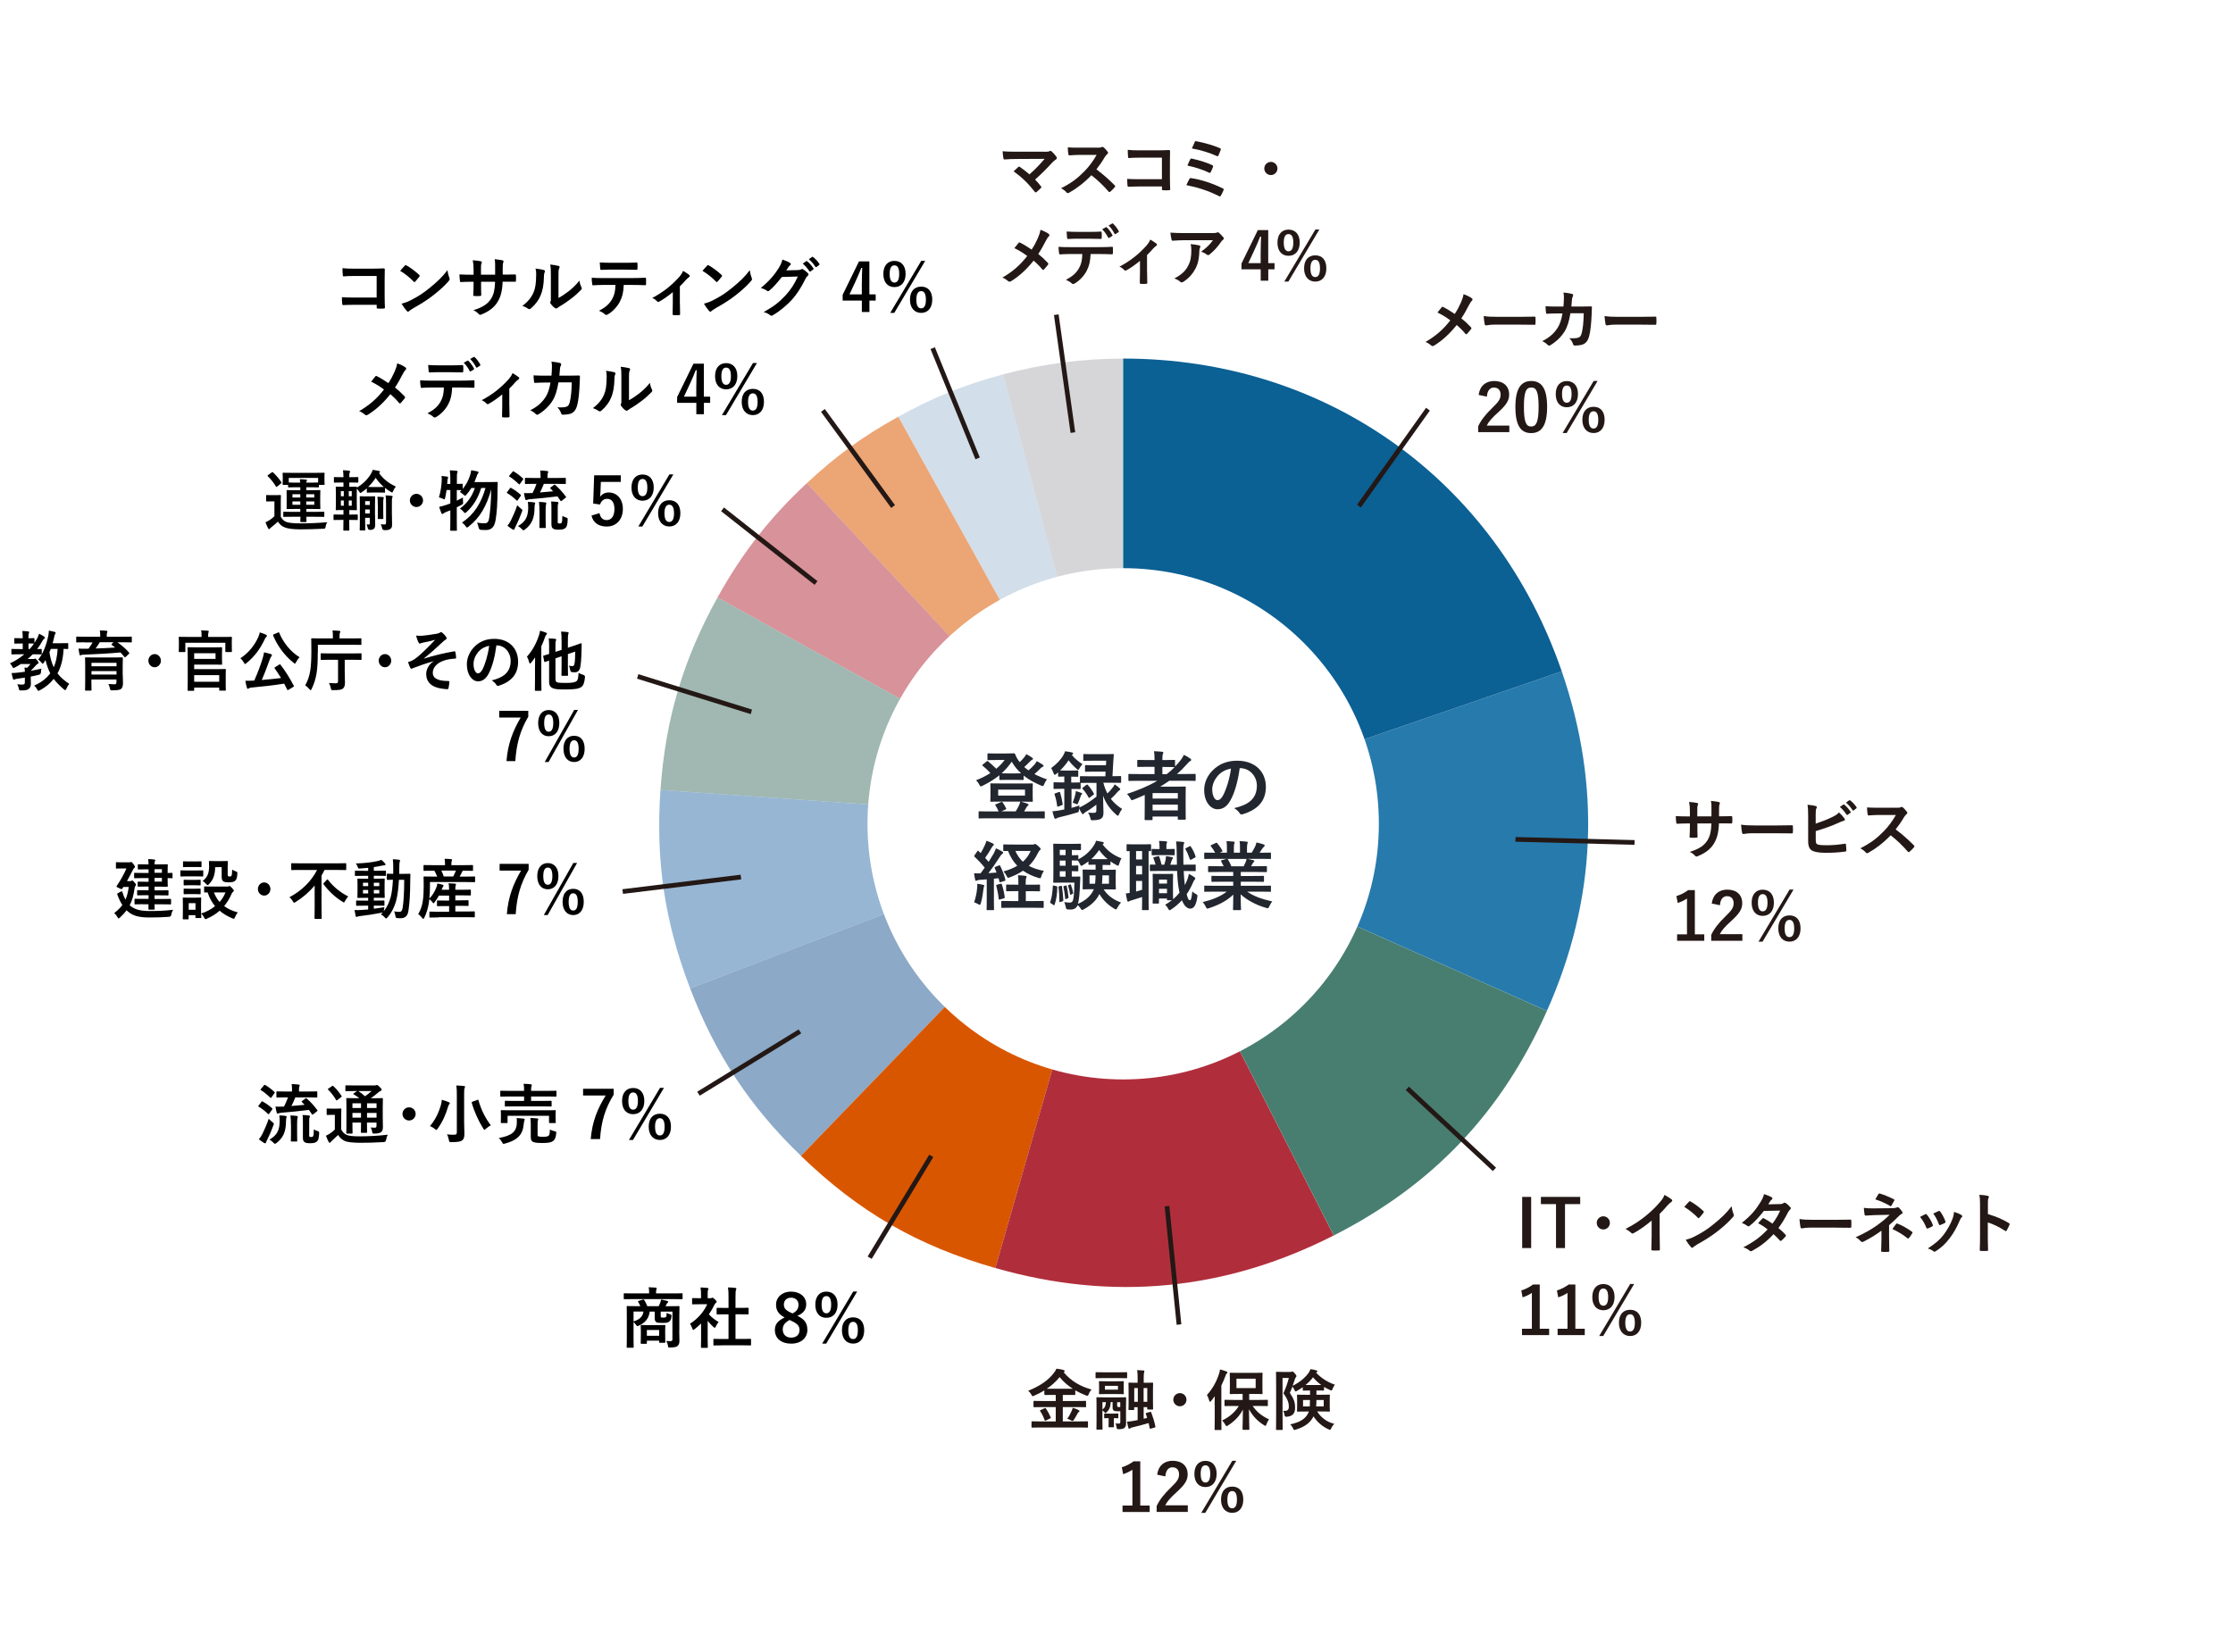 <?xml version="1.0" encoding="UTF-8"?><svg id="_レイヤー_4" xmlns="http://www.w3.org/2000/svg" xmlns:xlink="http://www.w3.org/1999/xlink" viewBox="0 0 474.48 351.03"><defs><style>.cls-1,.cls-2{fill:none;}.cls-3{clip-path:url(#clippath);}.cls-4{fill:#d6d6d8;}.cls-5{fill:#231815;}.cls-6{fill:#22262f;}.cls-7{fill:#5c85b0;}.cls-7,.cls-8,.cls-9,.cls-10,.cls-11,.cls-12,.cls-13{fill-rule:evenodd;}.cls-7,.cls-8,.cls-14,.cls-15,.cls-16{opacity:.7;}.cls-8{fill:#6a97c2;}.cls-2{stroke:#231815;stroke-miterlimit:10;}.cls-17{fill:#fff;filter:url(#drop-shadow-1);}.cls-9{fill:#277aac;}.cls-10{fill:#487e70;}.cls-11{fill:#0b6094;}.cls-12{fill:#d95600;}.cls-13{fill:#b02e3b;}.cls-14{fill:#789a91;}.cls-15{fill:#c8656e;}.cls-16{fill:#e48039;}.cls-18{fill:#8fadc9;opacity:.4;}</style><filter id="drop-shadow-1" filterUnits="userSpaceOnUse"><feOffset dx="0" dy="0"/><feGaussianBlur result="blur" stdDeviation="4.93"/><feFlood flood-color="#000" flood-opacity=".15"/><feComposite in2="blur" operator="in"/><feComposite in="SourceGraphic"/></filter><clipPath id="clippath"><path class="cls-1" d="M239.32,65.86c-59.62,0-108.12,48.5-108.12,108.12s48.5,108.12,108.12,108.12,108.12-48.5,108.12-108.12-48.5-108.12-108.12-108.12Zm0,190.94c-45.67,0-82.82-37.15-82.82-82.82s37.15-82.82,82.82-82.82,82.82,37.15,82.82,82.82-37.15,82.82-82.82,82.82Z"/></clipPath></defs><g><path class="cls-4" d="M238.66,174.77l-25.51-95.2c8.31-2.23,16.91-3.36,25.51-3.36v98.56Z"/><path class="cls-18" d="M238.66,174.77l-47.78-86.2c7.52-4.17,13.97-6.77,22.27-9l25.51,95.2Z"/><path class="cls-16" d="M238.66,174.77l-67.22-72.08c6.29-5.87,11.91-9.95,19.43-14.12l47.78,86.2Z"/><path class="cls-15" d="M238.66,174.77l-86.2-47.78c5.22-9.43,11.1-16.95,18.98-24.3l67.22,72.08Z"/><path class="cls-14" d="M238.66,174.77l-98.32-6.87c1.05-15.04,4.81-27.72,12.12-40.91l86.2,47.78Z"/><path class="cls-8" d="M238.66,174.77l-92.01,35.32c-5.4-14.08-7.36-27.15-6.31-42.19l98.32,6.87Z"/><path class="cls-7" d="M238.66,174.77l-68.46,70.9c-10.85-10.47-18.14-21.5-23.55-35.58l92.01-35.32Z"/><path class="cls-12" d="M238.66,174.77l-27.17,94.74c-16.53-4.74-28.92-11.89-41.3-23.84l68.46-70.9Z"/><path class="cls-13" d="M238.66,174.77l44.74,87.81c-23.04,11.74-47.06,14.05-71.91,6.92l27.17-94.74Z"/><path class="cls-10" d="M238.66,174.77l90.04,40.09c-9.63,21.63-24.2,36.98-45.29,47.73l-44.74-87.81Z"/><path class="cls-9" d="M238.66,174.77l93.19-32.09c8.42,24.45,7.36,48.55-3.15,72.17l-90.04-40.09Z"/><path class="cls-11" d="M238.66,174.77V76.21c43.11,0,79.15,25.71,93.19,66.47l-93.19,32.09Z"/></g><circle class="cls-17" cx="238.66" cy="175.09" r="54.33"/><g><path class="cls-6" d="M213.98,160.14c.9,0,1.34-.03,1.46-.03,.14,0,.19,.02,.27,.19,.18,.5,.42,.96,.74,1.38,.06,.11,.14,.21,.22,.3,.38-.35,.7-.69,.96-1.02,.16-.19,.29-.38,.45-.67,.48,.24,.94,.54,1.23,.74,.14,.1,.18,.18,.18,.26,0,.1-.06,.18-.21,.22-.13,.05-.29,.16-.54,.45-.34,.35-.67,.69-1.1,1.06,.29,.26,.58,.5,.9,.72,.53-.45,.98-.91,1.31-1.28,.16-.21,.3-.4,.45-.69,.48,.26,.88,.5,1.25,.74,.14,.1,.19,.18,.19,.27s-.08,.18-.21,.22c-.16,.06-.29,.13-.56,.43-.34,.34-.72,.71-1.17,1.09,.8,.42,1.68,.8,2.66,1.12-.24,.32-.42,.62-.58,1.01-.13,.3-.18,.42-.3,.42-.08,0-.19-.03-.37-.11-1.47-.62-2.69-1.31-3.7-2.11v.75c0,.16-.02,.18-.18,.18-.08,0-.45-.03-1.58-.03h-1.65c-1.14,0-1.49,.03-1.57,.03-.16,0-.18-.02-.18-.18v-.82c-1.06,.86-2.26,1.58-3.58,2.23-.18,.08-.29,.13-.37,.13-.13,0-.19-.13-.34-.42-.18-.35-.37-.61-.66-.88,1.14-.45,2.15-.96,3.04-1.54-.56-.61-1.06-1.07-1.6-1.52-.08-.06-.13-.11-.13-.16,0-.03,.05-.08,.13-.14l.8-.64c.14-.11,.18-.14,.32-.03,.62,.53,1.17,1.01,1.73,1.58,.67-.56,1.26-1.17,1.78-1.86h-1.78c-1.2,0-1.58,.03-1.68,.03-.18,0-.19-.02-.19-.16v-1.1c0-.16,.02-.18,.19-.18,.1,0,.48,.03,1.68,.03h2.29Zm3.19,6.39c1.49,0,2.02-.03,2.11-.03,.16,0,.18,.02,.18,.19,0,.1-.03,.4-.03,1.15v1.23c0,.75,.03,1.06,.03,1.15,0,.18-.02,.19-.18,.19-.1,0-.62-.03-2.11-.03h-.24c.53,.14,.99,.29,1.41,.45,.14,.05,.21,.14,.21,.21,0,.08-.05,.16-.16,.22-.13,.08-.19,.16-.3,.37l-.48,.83h2.18c1.44,0,1.94-.03,2.03-.03,.16,0,.18,.02,.18,.16v1.18c0,.16-.02,.18-.18,.18-.1,0-.59-.03-2.03-.03h-9.64c-1.44,0-1.94,.03-2.03,.03-.16,0-.18-.02-.18-.18v-1.18c0-.14,.02-.16,.18-.16,.1,0,.59,.03,2.03,.03h2.05c-.19-.42-.42-.88-.67-1.28-.1-.14-.08-.19,.11-.26l1.06-.45c.19-.08,.26-.06,.35,.08,.27,.4,.5,.78,.72,1.22,.08,.16,.06,.21-.16,.3l-.86,.38h3.07c.27-.43,.5-.83,.67-1.2,.13-.26,.24-.56,.3-.88h-4.07c-1.49,0-2,.03-2.11,.03-.16,0-.18-.02-.18-.19,0-.1,.03-.4,.03-1.15v-1.23c0-.75-.03-1.06-.03-1.15,0-.18,.02-.19,.18-.19,.11,0,.62,.03,2.11,.03h4.45Zm-5.07,2.56h5.7v-1.26h-5.7v1.26Zm3.65-4.71c.61,0,.98,0,1.22-.02-.8-.72-1.46-1.54-1.99-2.48-.64,.94-1.36,1.76-2.16,2.48,.22,.02,.62,.02,1.28,.02h1.65Z"/><path class="cls-6" d="M234.45,166.38c.22,.83,.5,1.58,.86,2.26,.43-.42,.82-.83,1.18-1.33,.13-.18,.26-.37,.37-.61,.4,.27,.66,.48,1.02,.8,.1,.1,.16,.19,.16,.27,0,.06-.08,.14-.21,.22-.13,.08-.26,.18-.45,.42-.35,.43-.82,.9-1.34,1.38,.66,.86,1.46,1.57,2.4,2.14-.24,.29-.48,.69-.66,1.12-.1,.22-.14,.32-.24,.32-.08,0-.18-.06-.32-.19-1.34-1.17-2.26-2.46-2.83-4.05,0,1.87,.08,2.79,.08,3.52,0,.61-.08,1.06-.53,1.36-.3,.19-.74,.3-1.65,.32-.51,.02-.5,.02-.61-.48-.1-.43-.26-.8-.48-1.14,.48,.05,.77,.06,1.12,.06,.51,0,.64-.13,.64-.5v-1.25c-.75,.58-1.54,1.14-2.24,1.54-.21,.13-.35,.24-.42,.34-.05,.08-.13,.14-.19,.14s-.13-.02-.21-.13c-.21-.3-.4-.66-.62-1.09-.02,.08-.02,.18-.02,.26-.02,.53-.02,.5-.48,.64-1.15,.35-2.35,.67-3.68,.98-.26,.06-.46,.14-.56,.21-.1,.06-.16,.11-.26,.11-.11,0-.21-.06-.26-.21-.14-.43-.29-.91-.4-1.38,.54-.05,.94-.1,1.41-.18,.37-.06,.75-.13,1.12-.21v-4.39h-.45c-1.18,0-1.55,.03-1.65,.03-.18,0-.19-.02-.19-.18v-1.06c0-.16,.02-.18,.19-.18,.1,0,.46,.03,1.65,.03h.45v-1.25c-.8,.02-1.06,.03-1.14,.03-.16,0-.18-.02-.18-.19v-.72c-.13,.11-.24,.22-.37,.32-.14,.13-.26,.19-.34,.19-.11,0-.18-.11-.26-.35-.11-.37-.3-.77-.5-1.07,1.15-.85,2.06-1.81,2.59-2.75,.18-.32,.29-.56,.35-.83,.5,.05,1.07,.16,1.49,.26,.16,.03,.24,.13,.24,.19,0,.08-.05,.16-.18,.26l-.1,.08c.64,.8,1.3,1.3,2.26,1.97-.19,.19-.46,.53-.62,.82-.13,.24-.19,.37-.29,.37-.08,0-.18-.08-.34-.22-.69-.61-1.25-1.18-1.7-1.81-.5,.75-1.1,1.49-1.81,2.16,.21,.02,.51,.02,1.06,.02h1.28c.96,0,1.23-.03,1.33-.03,.18,0,.19,.02,.19,.18v.99c0,.18-.02,.19-.19,.19-.1,0-.37-.03-1.3-.03v1.25h.1c1.18,0,1.55-.03,1.65-.03h.1v-1.15c0-.16,.02-.18,.18-.18,.1,0,.59,.03,2.11,.03h3.11l.05-.99h-2.37c-1.3,0-1.73,.03-1.82,.03-.16,0-.18-.02-.18-.18v-1.06c0-.16,.02-.18,.18-.18,.1,0,.53,.03,1.82,.03h2.45l.05-.96h-2.9c-1.26,0-1.7,.03-1.79,.03-.16,0-.18-.02-.18-.18v-1.09c0-.16,.02-.18,.18-.18,.1,0,.53,.03,1.79,.03h2.53c1.28,0,1.71-.03,1.79-.03,.16,0,.21,.03,.19,.19-.05,.46-.06,.9-.1,1.33l-.18,3.19c1.14,0,1.57-.03,1.65-.03,.18,0,.19,.02,.19,.18v1.09c0,.16-.02,.18-.19,.18-.08,0-.59-.03-2.11-.03h-1.52Zm-9.46,1.97c.19-.06,.22-.06,.27,.1,.22,.72,.43,1.62,.54,2.42,.02,.14,0,.19-.19,.27l-.69,.27c-.22,.08-.26,.06-.29-.1-.1-.85-.26-1.6-.54-2.42-.06-.18-.05-.21,.18-.29l.72-.26Zm6.82-1.97c-1.52,0-2.02,.03-2.11,.03h-.08v1.12c0,.16-.02,.18-.19,.18-.1,0-.46-.03-1.65-.03h-.1v4.02c.56-.14,1.12-.32,1.7-.51-.03,.14-.05,.29-.06,.45l.72-.35c.91-.48,1.95-1.2,2.95-1.98v-2.91h-1.17Zm-3.28,2.35c.03-.16,.05-.34,.06-.59,.38,.1,.88,.26,1.17,.38,.13,.05,.18,.1,.18,.16,0,.08-.03,.13-.1,.18-.1,.06-.14,.14-.21,.34-.13,.42-.29,.87-.51,1.39-.1,.24-.14,.35-.26,.35-.06,0-.18-.05-.34-.13s-.38-.14-.59-.19c.26-.67,.45-1.28,.59-1.89Zm2.3-1.9c.08-.06,.13-.1,.16-.1,.05,0,.1,.05,.16,.11,.53,.59,.91,1.15,1.26,1.78,.1,.14,.08,.19-.1,.32l-.71,.54c-.1,.06-.14,.11-.19,.11s-.08-.05-.13-.14c-.35-.66-.75-1.25-1.25-1.79-.11-.11-.1-.14,.08-.27l.7-.56Z"/><path class="cls-6" d="M243.26,168.94c-.78,.35-1.57,.7-2.39,1.02-.18,.06-.27,.11-.35,.11-.13,0-.19-.11-.35-.4-.19-.35-.45-.69-.7-.93,2.45-.8,4.61-1.71,6.43-2.79h-3.97c-1.41,0-1.89,.03-1.98,.03-.16,0-.18-.02-.18-.18v-1.15c0-.14,.02-.16,.18-.16,.1,0,.58,.03,1.98,.03h3.39v-1.54h-1.46c-1.44,0-1.94,.03-2.03,.03-.16,0-.18-.02-.18-.18v-1.14c0-.16,.02-.18,.18-.18,.1,0,.59,.03,2.03,.03h1.46v-.22c0-.64-.02-1.14-.13-1.65,.61,.02,1.18,.05,1.73,.11,.16,.02,.26,.06,.26,.16,0,.11-.03,.21-.08,.32-.1,.21-.11,.51-.11,1.1v.18h.48c1.44,0,1.92-.03,2.02-.03,.18,0,.19,.02,.19,.18v1.22c.42-.42,.78-.83,1.15-1.3,.35-.43,.51-.72,.72-1.18,.59,.29,1.02,.54,1.38,.8,.14,.1,.19,.19,.19,.29s-.08,.18-.18,.22c-.22,.1-.4,.27-.66,.59-.7,.78-1.42,1.52-2.19,2.18h1.81c1.41,0,1.9-.03,2-.03,.14,0,.16,.02,.16,.16v1.15c0,.16-.02,.18-.16,.18-.1,0-.59-.03-2-.03h-3.44c-.64,.45-1.28,.86-1.95,1.26h3.12c1.36,0,2.05-.03,2.14-.03,.18,0,.19,.02,.19,.19,0,.1-.03,.58-.03,2.16v1.6c0,2.37,.03,2.83,.03,2.93,0,.14-.02,.16-.19,.16h-1.33c-.16,0-.18-.02-.18-.16v-.51h-5.36v.58c0,.16-.02,.18-.18,.18h-1.33c-.16,0-.18-.02-.18-.18,0-.08,.03-.62,.03-3.01v-2.19Zm1.65-.38v1.17h5.36v-1.17h-5.36Zm5.36,3.68v-1.22h-5.36v1.22h5.36Zm-.78-9.2c-.1,0-.58-.03-2.02-.03h-.48v1.54h.9c.61-.46,1.17-.96,1.7-1.5h-.1Z"/><path class="cls-6" d="M263.42,163.26c-.37,2.72-1.04,5.22-2,6.9-.69,1.2-1.52,1.84-2.72,1.84-1.41,0-2.83-1.5-2.83-4.11,0-1.54,.66-3.01,1.81-4.16,1.34-1.34,3.04-2.05,5.2-2.05,3.84,0,6.1,2.37,6.1,5.55,0,2.98-1.68,4.85-4.93,5.83-.34,.1-.48,.03-.69-.29-.18-.27-.51-.64-1.12-1.01,2.71-.64,4.83-1.76,4.83-4.79,0-1.9-1.44-3.71-3.58-3.71h-.06Zm-4.59,1.55c-.77,.87-1.25,1.94-1.25,2.96,0,1.47,.59,2.29,1.09,2.29,.42,0,.77-.21,1.2-.98,.7-1.3,1.42-3.6,1.7-5.73-1.12,.22-2.02,.67-2.74,1.46Z"/><path class="cls-6" d="M212.21,183.96c.21-.08,.26-.05,.34,.11,.46,.96,.82,1.86,1.07,2.88,.05,.18,0,.22-.19,.29l-.8,.24c-.19,.06-.24,.05-.27-.13l-.18-.69-.99,.1v4.4c0,1.47,.03,2.02,.03,2.1,0,.16-.02,.18-.18,.18h-1.22c-.16,0-.18-.02-.18-.18,0-.1,.03-.62,.03-2.1v-4.26l-1.46,.1c-.27,.02-.48,.06-.59,.13-.06,.03-.14,.08-.24,.08-.11,0-.14-.11-.18-.27-.1-.42-.16-.83-.22-1.34,.46,.03,.9,.05,1.36,.03,.3-.38,.61-.8,.9-1.22-.64-.8-1.39-1.6-2.15-2.32-.06-.06-.1-.1-.1-.14s.05-.11,.11-.21l.56-.8c.06-.1,.11-.14,.16-.14s.08,.03,.14,.1l.42,.43c.32-.54,.59-1.04,.86-1.65,.21-.43,.29-.69,.37-.99,.43,.16,.96,.37,1.36,.58,.16,.08,.21,.16,.21,.26,0,.08-.06,.14-.14,.21-.13,.1-.19,.18-.3,.38-.5,.88-.91,1.52-1.41,2.21,.26,.29,.51,.56,.75,.85,.37-.59,.72-1.18,1.07-1.78,.19-.35,.35-.75,.48-1.1,.48,.22,.98,.46,1.34,.69,.14,.08,.19,.14,.19,.24,0,.11-.05,.18-.18,.24-.16,.1-.29,.27-.53,.64-.82,1.3-1.68,2.51-2.42,3.47,.58-.03,1.15-.08,1.73-.13-.11-.3-.24-.62-.38-.93-.06-.16-.06-.19,.16-.29l.64-.26Zm-4.58,4.77c.03-.3,.05-.54,.02-.9,.4,.05,.96,.16,1.23,.22,.19,.05,.27,.11,.27,.19s-.03,.14-.08,.22c-.05,.08-.06,.27-.1,.53-.11,.94-.29,2.08-.56,2.98-.08,.26-.13,.35-.22,.35-.06,0-.16-.05-.29-.13-.34-.19-.64-.32-.91-.42,.34-1.04,.56-2.02,.64-3.06Zm4.99-.88c.19-.05,.21-.03,.27,.14,.26,.82,.5,1.74,.59,2.67,.02,.18,0,.22-.21,.29l-.77,.21c-.26,.06-.27,.05-.29-.11-.11-1.04-.29-1.95-.51-2.77-.05-.18,0-.21,.19-.26l.72-.18Zm5.35,1.55v2.11h1.5c1.52,0,2.03-.03,2.11-.03,.18,0,.19,.02,.19,.16v1.14c0,.16-.02,.18-.19,.18-.08,0-.59-.03-2.11-.03h-4.39c-1.54,0-2.05,.03-2.14,.03-.16,0-.18-.02-.18-.18v-1.14c0-.14,.02-.16,.18-.16,.1,0,.61,.03,2.14,.03h1.31v-2.11h-.5c-1.36,0-1.82,.03-1.92,.03-.16,0-.18-.02-.18-.18v-1.07c0-.16,.02-.18,.18-.18,.1,0,.56,.03,1.92,.03h.5v-.35c0-.7,0-1.2-.1-1.66,.59,.02,1.04,.06,1.58,.13,.16,.02,.26,.1,.26,.18,0,.1-.03,.18-.08,.29-.08,.18-.1,.45-.1,.99v.43h.93c1.36,0,1.83-.03,1.92-.03,.18,0,.19,.02,.19,.18v1.07c0,.16-.02,.18-.19,.18-.1,0-.56-.03-1.92-.03h-.93Zm1.38-9.88c.18,0,.29-.03,.37-.08,.06-.03,.13-.06,.21-.06,.11,0,.32,.11,.67,.43,.4,.35,.53,.53,.53,.64s-.05,.16-.19,.27c-.13,.1-.29,.37-.45,.69-.5,1.01-1.1,1.87-1.87,2.62,.88,.48,1.92,.82,3.19,1.07-.22,.32-.42,.71-.56,1.18-.08,.29-.11,.38-.26,.38-.08,0-.19-.03-.37-.08-1.25-.38-2.32-.88-3.25-1.52-.78,.54-1.7,.99-2.75,1.39-.19,.06-.3,.11-.4,.11-.13,0-.19-.1-.3-.34-.21-.43-.4-.69-.69-1.01,1.1-.3,2.08-.7,2.93-1.2-.82-.83-1.46-1.87-1.97-3.15-.54,.02-.77,.03-.83,.02-.16-.03-.18,0-.18-.16v-1.07c0-.16,.02-.18,.18-.18,.1,0,.56,.03,2,.03h4Zm-3.6,1.34c.42,.94,.94,1.68,1.6,2.29,.72-.64,1.28-1.41,1.65-2.29h-3.25Z"/><path class="cls-6" d="M224.45,188.34c.21,.06,.22,.08,.22,.26-.06,1.39-.18,2.56-.58,3.67-.03,.1-.05,.13-.1,.13-.03,0-.1-.02-.18-.08l-.48-.32c-.19-.13-.21-.18-.16-.35,.34-.91,.46-2.02,.54-3.31q.02-.19,.24-.13l.48,.14Zm9.83-4.53v1.06h.72c1.34,0,1.81-.03,1.92-.03,.16,0,.18,.02,.18,.18,0,.11-.03,.42-.03,1.22v1.41c0,.8,.03,1.12,.03,1.22,0,.16-.02,.18-.18,.18-.11,0-.58-.03-1.92-.03h-.48c.77,1.26,2.08,2.23,3.68,2.8-.26,.26-.56,.69-.77,1.1-.14,.27-.19,.37-.3,.37-.08,0-.18-.06-.37-.16-1.39-.83-2.46-1.92-3.15-3.12-.61,1.36-1.86,2.45-3.27,3.22-.19,.11-.3,.18-.38,.18-.11,0-.19-.11-.35-.34-.19-.29-.42-.53-.62-.7-.26,.67-.82,.94-1.47,.94-.22,0-.48,0-.72-.03q-.26-.03-.34-.51c-.08-.4-.19-.74-.32-1.04,.46,.06,.82,.11,1.09,.11,.38,0,.58-.1,.72-.38,.19-.4,.29-1.46,.35-3.87h-2.69c-1.07,0-1.47,.03-1.63,.03s-.18-.02-.18-.18c0-.11,.03-.69,.03-1.97v-4c0-1.26-.03-1.87-.03-1.97,0-.16,.02-.18,.18-.18s.56,.03,1.63,.03h2.37c.98,0,1.42-.03,1.52-.03,.18,0,.19,.02,.19,.18v1.02c0,.14-.02,.16-.19,.16-.1,0-.54-.03-1.52-.03h-.22v1.12c.82,0,1.12-.03,1.2-.03,.16,0,.18,.02,.18,.18v.7c1.36-.66,2.54-1.75,3.31-2.96,.21-.34,.35-.61,.46-.98,.51,.08,.96,.18,1.42,.27,.13,.05,.21,.1,.21,.21,0,.1-.03,.16-.14,.22l-.11,.08c.94,1.3,2.26,2.3,4.03,2.98-.19,.22-.38,.69-.51,1.15-.08,.27-.13,.4-.24,.4-.08,0-.21-.06-.38-.16-.43-.22-.85-.48-1.23-.77v.64c0,.14-.02,.16-.18,.16-.11,0-.4-.03-1.42-.03h-.06Zm-8.87,4.48c.21-.05,.22-.03,.24,.11,.14,.96,.24,1.92,.29,2.9,0,.14-.02,.21-.19,.27l-.43,.13c-.19,.06-.22,.08-.22-.08,0-1.07-.05-2.05-.18-3.03-.03-.16-.03-.19,.14-.22l.35-.08Zm1.01-6.55v-1.12h-1.23v1.12h1.23Zm0,2.26v-1.09h-1.23v1.09h1.23Zm0,2.32v-1.14h-1.23v1.14h1.23Zm.02,1.89c.16-.03,.19-.05,.22,.1,.16,.72,.3,1.58,.38,2.37,.02,.14,0,.19-.16,.26l-.32,.13c-.18,.06-.21,.08-.22-.1-.08-.88-.21-1.71-.37-2.46-.03-.14-.03-.16,.14-.21l.32-.08Zm.91-.21c.14-.06,.18-.05,.21,.06,.19,.53,.37,1.12,.46,1.71,.02,.13,0,.16-.13,.22l-.3,.14c-.14,.08-.19,.06-.21-.06-.1-.61-.24-1.25-.42-1.78-.05-.13-.05-.11,.1-.18l.29-.13Zm.67-1.68c.96,0,1.25-.03,1.34-.03,.16,0,.19,.03,.19,.21-.03,.38-.05,.8-.05,1.12-.08,2.34-.22,3.63-.45,4.48,1.46-.62,2.62-1.55,3.25-2.82l.13-.29h-.29c-1.34,0-1.81,.03-1.92,.03-.16,0-.18-.02-.18-.18,0-.11,.03-.42,.03-1.22v-1.41c0-.8-.03-1.1-.03-1.22,0-.16,.02-.18,.18-.18,.11,0,.58,.03,1.92,.03h.66v-1.06c-.98,0-1.26,.03-1.34,.03-.16,0-.18-.02-.18-.16v-.58c-.38,.3-.77,.58-1.17,.8-.18,.1-.29,.16-.37,.16-.1,0-.16-.11-.27-.38-.11-.24-.27-.51-.42-.74h-.11c-.08,0-.38-.02-1.2-.03v1.09c.82,0,1.12-.03,1.2-.03,.16,0,.18,.02,.18,.19v.88c0,.16-.02,.18-.18,.18-.08,0-.38-.02-1.2-.03v1.14h.27Zm3.49-.27v1.78h1.18c.06-.48,.08-1.07,.1-1.78h-1.28Zm3.86-3.44c-.72-.59-1.34-1.26-1.83-1.95-.46,.7-1.04,1.36-1.66,1.95h3.49Zm.27,5.22v-1.78h-1.39c-.02,.69-.03,1.26-.1,1.78h1.49Z"/><path class="cls-6" d="M240.04,180.89c-.3,0-.43,.02-.48,.02-.16,0-.18-.02-.18-.18v-1.12c0-.16,.02-.18,.18-.18,.1,0,.43,.03,1.57,.03h1.73c1.12,0,1.47-.03,1.57-.03,.14,0,.16,.02,.16,.18v1.12c0,.16-.02,.18-.16,.18-.05,0-.16,0-.37-.02v10.69c0,1.09,.03,1.58,.03,1.68,0,.16-.02,.18-.19,.18h-1.07c-.16,0-.18-.02-.18-.18,0-.1,.03-.59,.03-1.68v-.93c-.77,.26-1.54,.5-2.18,.69-.3,.08-.45,.14-.53,.19-.1,.06-.18,.11-.26,.11s-.14-.03-.19-.21c-.11-.43-.22-1.01-.3-1.54,.32-.02,.56-.06,.82-.1v-8.92Zm2.64,1.78v-1.79h-1.28v1.79h1.28Zm0,3.18v-1.81h-1.28v1.81h1.28Zm0,1.38h-1.28v2.26c.42-.11,.83-.24,1.28-.38v-1.87Zm8.84-2.1c.05,1.15,.13,2.14,.24,2.98,.19-.37,.37-.75,.53-1.15,.14-.4,.24-.75,.32-1.22,.38,.18,.86,.45,1.18,.7,.13,.11,.19,.18,.19,.29s-.06,.19-.18,.3c-.1,.1-.21,.32-.34,.64-.35,.83-.8,1.65-1.31,2.38,.24,1.01,.43,1.28,.71,1.28,.21,0,.32-.43,.5-1.89,.21,.27,.5,.45,.85,.64,.24,.13,.27,.18,.19,.64-.26,1.83-.82,2.4-1.5,2.4-.61,0-1.25-.51-1.76-1.78-.69,.75-1.46,1.41-2.26,1.94-.16,.11-.27,.18-.35,.18-.13,0-.22-.13-.37-.42-.18-.34-.42-.59-.59-.74,.51-.29,.98-.61,1.42-.96h-.85c-.16,0-.18-.02-.18-.18v-.19h-1.7v.9c0,.16-.02,.18-.18,.18h-.98c-.16,0-.18-.02-.18-.18,0-.11,.03-.51,.03-2.66v-1.41c0-1.34-.03-1.79-.03-1.9,0-.16,.02-.18,.18-.18,.11,0,.4,.03,1.34,.03h1.33c.94,0,1.23-.03,1.34-.03,.14,0,.16,.02,.16,.18,0,.1-.03,.53-.03,1.52v1.46c0,1.58,.02,2.08,.03,2.24,.5-.42,.94-.88,1.36-1.38-.05-.18-.08-.37-.11-.56-.21-1.09-.34-2.45-.4-4.07h-3.75c-1.23,0-1.78,.03-1.89,.03-.14,0-.16-.02-.16-.19v-1.04c0-.16,.02-.16,.16-.16,.08,0,.42,.02,1.06,.02-.11-.46-.29-.93-.43-1.31-.08-.18-.05-.24,.16-.29l.77-.19c.21-.05,.22-.02,.29,.13,.18,.46,.37,1.14,.48,1.67h.58c.13-.37,.22-.72,.3-1.14,.03-.19,.06-.4,.08-.69,.42,.05,.96,.18,1.3,.24,.13,.03,.16,.08,.16,.18,0,.11-.03,.14-.08,.19-.1,.08-.13,.14-.16,.26-.08,.29-.19,.62-.32,.96h1.41c-.03-.85-.03-1.75-.05-2.71-.02-1.07-.03-1.57-.13-2.24,.59,.02,.9,.05,1.46,.11,.16,.02,.27,.08,.27,.18,0,.13-.05,.22-.1,.34-.08,.19-.1,.48-.1,1.57,0,.99,.02,1.92,.03,2.75h.24c1.55,0,2.1-.02,2.19-.02,.16,0,.18,0,.18,.16v1.04c0,.18-.02,.19-.18,.19-.1,0-.64-.03-2.19-.03h-.21Zm-5.22-3.38c-.98,0-1.31,.03-1.41,.03-.16,0-.18-.02-.18-.18v-.99c0-.16,.02-.18,.18-.18,.1,0,.43,.03,1.41,.03h.08v-.51c0-.43-.02-.83-.1-1.22,.59,.02,.93,.03,1.46,.08,.16,.02,.26,.1,.26,.19,0,.06-.05,.14-.1,.24-.06,.14-.06,.38-.06,.72v.5h.1c1.07,0,1.39-.03,1.49-.03,.16,0,.18,.02,.18,.18v.99c0,.16-.02,.18-.18,.18-.1,0-.42-.03-1.49-.03h-1.63Zm-.03,5.19v.85h1.7v-.85h-1.7Zm1.7,2.9v-.93h-1.7v.93h1.7Zm4.77-9.97c.18-.1,.24-.03,.32,.11,.43,.66,.75,1.31,.96,2,.05,.14,.03,.21-.11,.29l-.78,.42c-.22,.11-.26,.06-.32-.11-.29-.85-.58-1.52-.9-2.05-.08-.16-.06-.19,.14-.3l.69-.35Z"/><path class="cls-6" d="M258.09,189.51c-1.44,0-1.92,.03-2.02,.03-.18,0-.19-.02-.19-.18v-.94c0-.18,.02-.19,.19-.19,.1,0,.58,.03,2.02,.03h3.95v-.86h-2.26c-1.55,0-2.11,.03-2.21,.03-.16,0-.16-.02-.16-.18v-.91c0-.18,0-.19,.16-.19,.1,0,.66,.03,2.21,.03h2.26v-.85h-3.01c-1.54,0-2.05,.03-2.14,.03-.18,0-.19-.02-.19-.16v-.94c0-.16,.02-.18,.19-.18,.1,0,.61,.03,2.14,.03h.98c-.18-.38-.34-.7-.51-1.01-.08-.14-.1-.21,.11-.27l1.04-.29h-2.56c-1.44,0-1.92,.03-2.02,.03-.18,0-.19-.02-.19-.18v-.99c0-.18,.02-.19,.19-.19,.1,0,.58,.03,2.02,.03h.11c-.26-.51-.54-.91-.91-1.38-.1-.11-.06-.18,.13-.27l.93-.43c.16-.08,.21-.06,.3,.06,.38,.46,.78,1.01,1.07,1.55,.08,.14,.08,.16-.13,.27l-.38,.19h1.49v-1.06c0-.56,0-.94-.1-1.39,.5,.02,1.12,.05,1.55,.1,.13,.02,.19,.06,.19,.14,0,.1-.03,.18-.06,.27-.05,.11-.1,.35-.1,.88v1.06h1.3v-1.04c0-.58,0-.96-.1-1.41,.48,.02,1.1,.05,1.54,.11,.14,.02,.21,.06,.21,.14s-.03,.18-.06,.26c-.05,.11-.1,.35-.1,.88v1.06h.99c.29-.45,.51-.85,.74-1.31,.11-.24,.21-.48,.27-.86,.56,.11,1.12,.27,1.55,.42,.14,.05,.21,.13,.21,.21,0,.13-.06,.19-.16,.27-.11,.1-.19,.19-.27,.3-.21,.34-.43,.66-.66,.98h.22c1.44,0,1.92-.03,2.02-.03,.16,0,.18,.02,.18,.19v.99c0,.16-.02,.18-.18,.18-.1,0-.58-.03-2.02-.03h-2.8c.42,.08,.79,.16,1.26,.29,.13,.03,.21,.1,.21,.19,0,.11-.08,.19-.18,.24-.08,.05-.16,.22-.22,.34l-.29,.51h1.04c1.54,0,2.05-.03,2.14-.03,.16,0,.18,.02,.18,.18v.94c0,.14-.02,.16-.18,.16-.1,0-.61-.03-2.14-.03h-3.23v.85h2.54c1.57,0,2.11-.03,2.21-.03,.16,0,.18,.02,.18,.19v.91c0,.16-.02,.18-.18,.18-.1,0-.64-.03-2.21-.03h-2.54v.86h4.21c1.44,0,1.92-.03,2.02-.03,.16,0,.18,.02,.18,.19v.94c0,.16-.02,.18-.18,.18-.1,0-.58-.03-2.02-.03h-2.85c1.34,.94,3.03,1.57,5.33,2.08-.21,.26-.43,.59-.62,1.02-.13,.3-.19,.42-.35,.42-.08,0-.19-.03-.37-.08-2.16-.62-4.07-1.68-5.38-2.87,0,1.9,.08,2.9,.08,3.17,0,.16-.02,.18-.18,.18h-1.36c-.14,0-.16-.02-.16-.18,0-.27,.05-1.2,.06-3.11-1.34,1.28-3.01,2.18-5.14,2.87-.18,.06-.29,.1-.37,.1-.14,0-.21-.11-.35-.42-.21-.42-.43-.75-.64-.96,2.13-.53,3.76-1.18,5.11-2.22h-2.59Zm6.18-5.39c.14-.27,.27-.54,.43-.93,.08-.18,.11-.34,.18-.64h-4.08s.08,.06,.13,.13c.24,.4,.5,.88,.72,1.44h2.62Z"/></g><g class="cls-3"><polyline class="cls-2" points="307.21 81.64 239.85 176.28 351.49 179.16"/><polyline class="cls-2" points="322.14 252.81 239.85 176.28 251.29 289.13"/><polyline class="cls-2" points="121.65 190.8 239.85 176.28 125.04 140.51"/><polyline class="cls-2" points="176.99 280.21 239.85 176.28 143.02 235.77"/><polyline class="cls-2" points="143.12 100.05 239.85 176.28 171.34 82.41"/><polyline class="cls-2" points="223.67 61.38 239.85 176.28 193.94 63.57"/></g><g><path class="cls-5" d="M221.84,32.26c.81,0,.98-.04,1.16-.13,.07-.04,.14-.07,.2-.07,.08,0,.17,.04,.24,.11,.38,.34,.7,.69,1.01,1.12,.07,.11,.11,.21,.11,.31,0,.11-.06,.21-.18,.29-.29,.21-.49,.34-.67,.53-1.21,1.33-2.51,2.63-3.77,3.75,.45,.45,.83,.88,1.23,1.4,.07,.08,.1,.14,.1,.21s-.04,.14-.13,.22c-.28,.28-.59,.57-.91,.83-.07,.04-.13,.07-.18,.07s-.11-.04-.17-.13c-1.36-1.75-2.77-3.12-4.5-4.36,.28-.27,.76-.71,1.01-.94,.06-.04,.11-.07,.15-.07,.06,0,.11,.04,.2,.1,.73,.53,1.4,1.02,1.99,1.57,1.18-1.02,2.2-2.1,3.24-3.31l-5.9,.03c-.81,0-1.85,.03-2.61,.1-.18,0-.22-.08-.25-.25-.08-.49-.14-.98-.17-1.5,.95,.1,2.09,.1,3.05,.1h5.74Z"/><path class="cls-5" d="M233.12,31.39c.5,0,.76-.01,.97-.13,.06-.04,.1-.06,.15-.06,.08,0,.15,.06,.24,.11,.32,.25,.64,.62,.91,.98,.04,.07,.07,.13,.07,.18,0,.08-.06,.18-.18,.28-.18,.15-.36,.36-.52,.62-.57,.98-1.12,1.76-1.79,2.62,1.34,1,2.59,2.09,3.88,3.39,.07,.07,.11,.14,.11,.2s-.03,.13-.1,.21c-.27,.32-.59,.66-.94,.95-.06,.06-.11,.08-.17,.08-.07,0-.13-.04-.2-.11-1.18-1.37-2.38-2.48-3.64-3.47-1.58,1.65-3.18,2.84-4.71,3.7-.13,.06-.22,.11-.32,.11-.08,0-.17-.04-.24-.13-.31-.38-.71-.66-1.18-.91,2.18-1.11,3.49-2.1,4.93-3.57,1.01-1.05,1.78-2.04,2.63-3.52h-3.61c-.73,.01-1.46,.04-2.21,.1-.11,.01-.15-.08-.18-.24-.07-.29-.13-.97-.13-1.46,.76,.06,1.46,.06,2.37,.06h3.85Z"/><path class="cls-5" d="M246.9,33.51h-4.89c-.95,0-1.61,.03-2.1,.08-.15,0-.21-.07-.21-.24-.04-.38-.07-1.04-.07-1.5,.84,.08,1.33,.1,2.34,.1h4.16c.73,0,1.47-.03,2.21-.06,.22,0,.29,.06,.28,.24,0,.74-.03,1.47-.03,2.21v3.35c0,1.02,.04,2.14,.06,2.54,0,.14-.06,.18-.25,.2-.39,.03-.84,.03-1.23,0-.22-.01-.27-.03-.27-.24v-.56h-4.82c-.88,0-1.62,.04-2.3,.06-.13,0-.18-.06-.2-.21-.04-.36-.07-.87-.07-1.46,.66,.04,1.47,.07,2.58,.07h4.8v-4.58Z"/><path class="cls-5" d="M252.74,38.03c.07-.13,.15-.21,.39-.17,2.13,.32,4.47,1.09,6.71,2.19,.15,.07,.24,.18,.14,.38-.17,.41-.36,.8-.56,1.15-.07,.11-.13,.17-.21,.17-.06,0-.13-.03-.2-.07-2.27-1.15-4.5-1.86-6.92-2.33,.18-.43,.46-.99,.64-1.32Zm.18-4.17c.07-.15,.15-.2,.36-.14,1.49,.32,3.1,.81,4.27,1.36,.22,.1,.25,.2,.18,.41-.08,.27-.32,.81-.46,1.08-.07,.13-.13,.18-.2,.18-.06,0-.11-.01-.18-.06-1.5-.71-2.98-1.15-4.58-1.5,.22-.56,.46-1.08,.6-1.33Zm.92-3.66c.11-.22,.18-.22,.38-.18,1.49,.28,3.6,.85,4.99,1.47,.22,.1,.25,.17,.17,.35-.1,.34-.35,.91-.49,1.22-.07,.17-.2,.17-.34,.1-1.64-.74-3.5-1.29-5.29-1.61,.17-.41,.48-1.12,.59-1.34Z"/><path class="cls-5" d="M271.44,35.81c0,.77-.63,1.4-1.4,1.4s-1.4-.63-1.4-1.4,.63-1.4,1.4-1.4,1.4,.63,1.4,1.4Z"/><path class="cls-5" d="M220.55,50.56c.31-.73,.42-1.06,.53-1.72,.7,.25,1.43,.6,1.77,.88,.1,.07,.14,.15,.14,.24,0,.11-.06,.22-.15,.31-.2,.17-.31,.35-.63,.94-.53,1.02-1.05,1.98-1.6,2.77,.78,.62,1.16,.97,2.06,1.91,.06,.07,.08,.13,.08,.2,0,.06-.03,.11-.07,.18-.28,.36-.56,.67-.85,1-.06,.07-.11,.1-.17,.1-.07,0-.13-.04-.2-.13-.66-.78-1.22-1.33-1.83-1.85-1.6,2-3.17,3.38-4.79,4.37-.11,.07-.22,.11-.32,.11s-.18-.03-.27-.1c-.41-.34-.85-.64-1.26-.77,2.18-1.27,3.71-2.58,5.28-4.59-.88-.66-1.58-1.11-2.73-1.67,.41-.52,.74-.95,.92-1.15,.04-.04,.08-.07,.14-.07s.11,.03,.17,.06c.73,.36,1.61,.9,2.44,1.47,.6-.92,.92-1.55,1.34-2.48Z"/><path class="cls-5" d="M231.74,53.98c-.08,1.57-.28,2.51-.83,3.57-.56,1.09-1.57,2.12-2.47,2.65-.15,.1-.29,.17-.42,.17-.1,0-.2-.04-.29-.14-.28-.28-.76-.56-1.25-.74,1.37-.74,2.2-1.43,2.79-2.49,.52-.92,.66-1.68,.71-3.01h-2.66c-.7,0-1.39,.04-2.1,.08-.13,.01-.17-.08-.18-.27-.07-.39-.11-.92-.11-1.34,.78,.07,1.57,.07,2.38,.07h6.29c1.09,0,1.9-.03,2.73-.08,.14,0,.15,.08,.15,.28,.01,.18,.01,.9,0,1.08,0,.18-.08,.24-.21,.24-.73-.03-1.69-.06-2.66-.06h-1.88Zm-2.77-3.25c-.64,0-1.21,.03-1.99,.06-.18,0-.22-.07-.24-.24-.04-.34-.06-.84-.1-1.34,.98,.06,1.69,.07,2.33,.07h2.58c.78,0,1.67-.01,2.37-.06,.14,0,.17,.08,.17,.27,.03,.34,.03,.69,0,1.02,0,.2-.03,.27-.18,.27-.76-.03-1.58-.04-2.35-.04h-2.58Zm6.02-2.44c.07-.04,.13-.03,.2,.04,.41,.38,.85,.99,1.19,1.62,.04,.08,.04,.15-.07,.22l-.63,.38c-.1,.06-.17,.03-.22-.07-.36-.69-.76-1.26-1.26-1.75l.8-.45Zm1.33-.79c.08-.06,.13-.03,.2,.04,.48,.45,.92,1.05,1.19,1.57,.04,.08,.06,.17-.07,.25l-.59,.38c-.13,.07-.2,.01-.24-.07-.32-.63-.71-1.21-1.25-1.74l.76-.43Z"/><path class="cls-5" d="M243.74,57.8c0,.67,.03,1.57,.04,2.28,.01,.17-.07,.24-.24,.25-.36,.03-.77,.03-1.13,0-.15-.01-.24-.08-.22-.25,.01-.8,.04-1.5,.04-2.24v-2.4c-.95,.8-2.18,1.65-2.9,2.02-.06,.04-.13,.06-.18,.06-.1,0-.21-.06-.28-.14-.25-.29-.63-.57-1.01-.7,2.2-1.15,4.1-2.62,5.81-4.55,.32-.38,.56-.73,.74-1.21,.48,.28,1.06,.64,1.29,.84,.1,.08,.15,.18,.15,.25,0,.1-.07,.2-.21,.27-.18,.1-.5,.43-.63,.57-.36,.42-.78,.88-1.28,1.36v3.59Z"/><path class="cls-5" d="M251.67,51.05c-.8,0-1.65,.06-2.48,.11-.17,.01-.22-.08-.25-.21-.11-.39-.2-1.09-.25-1.51,.95,.07,1.72,.1,2.84,.1h6.01c.59,0,.83-.03,.97-.08,.07-.03,.2-.1,.27-.1,.11,0,.22,.08,.32,.2,.31,.27,.57,.56,.84,.88,.07,.08,.11,.17,.11,.25,0,.11-.07,.21-.2,.29-.15,.11-.27,.25-.38,.41-.66,.99-1.53,1.96-2.46,2.7-.08,.08-.18,.13-.29,.13s-.24-.06-.34-.14c-.35-.28-.7-.43-1.16-.58,1.12-.84,1.81-1.44,2.51-2.45h-6.05Zm.78,5.46c.53-.99,.69-1.95,.69-3.31,0-.52-.03-.84-.14-1.32,.69,.07,1.42,.17,1.81,.27,.18,.04,.24,.14,.24,.27,0,.08-.03,.17-.07,.25-.1,.2-.11,.34-.13,.57-.04,1.36-.18,2.61-.83,3.85-.55,1.05-1.39,2.04-2.55,2.79-.13,.08-.25,.14-.39,.14-.1,0-.2-.04-.28-.13-.34-.29-.74-.52-1.27-.71,1.53-.8,2.33-1.55,2.93-2.68Z"/><path class="cls-5" d="M269.49,55.92h1.33v1.32h-1.33v2.42h-1.61v-2.42h-4.08v-1.23l3.47-7.1h2.21v7.02Zm-1.61-2.35c0-1.13,.04-2.2,.08-3.28h-.2c-.35,.92-.76,1.86-1.19,2.8l-1.32,2.83h2.62v-2.35Z"/><path class="cls-5" d="M276.17,51.55c0,1.81-.97,2.82-2.38,2.82s-2.35-1.01-2.35-2.8,.95-2.77,2.35-2.77,2.38,.95,2.38,2.76Zm-3.39,.01c0,1.22,.34,1.85,1.01,1.85s1.02-.63,1.02-1.85-.34-1.81-1.02-1.81-1.01,.6-1.01,1.81Zm.97,8.29h-.85l6.6-11.07h.84l-6.58,11.07Zm8.08-2.82c0,1.81-.96,2.82-2.35,2.82s-2.38-1.01-2.38-2.82,.95-2.76,2.38-2.76,2.35,.95,2.35,2.76Zm-3.38,.01c0,1.22,.34,1.85,1.02,1.85s1.01-.63,1.01-1.85-.34-1.82-1.01-1.82-1.02,.62-1.02,1.82Z"/></g><g><path d="M134.43,276.11c-1.25,0-1.67,.03-1.75,.03-.13,0-.14-.01-.14-.15v-.97c0-.14,.01-.15,.14-.15,.08,0,.5,.03,1.75,.03h3.5v-.11c0-.5-.01-.85-.1-1.2,.52,.01,1.02,.04,1.5,.08,.14,.01,.21,.07,.21,.14,0,.1-.04,.17-.07,.27-.06,.13-.07,.29-.07,.71v.11h3.75c1.25,0,1.67-.03,1.75-.03,.13,0,.14,.01,.14,.15v.97c0,.14-.01,.15-.14,.15-.08,0-.5-.03-1.75-.03h-8.73Zm9.9,6.7c0,.83,.04,1.64,.04,2.12,0,.52-.1,.9-.38,1.13-.21,.2-.59,.31-1.58,.34-.43,.01-.43,0-.48-.34-.04-.36-.14-.71-.38-1.05,.38,.03,.53,.04,.88,.04,.31,0,.45-.1,.45-.39v-5.9h-2.49v.81c0,.22,0,.35,.08,.41s.17,.06,.46,.06c.22,0,.45-.01,.56-.11,.14-.14,.15-.32,.17-.91,.22,.14,.46,.25,.7,.31,.28,.04,.34,.13,.32,.42-.04,.64-.21,.94-.5,1.15-.32,.24-.62,.27-1.51,.27-.71,0-1.05-.04-1.23-.18-.21-.17-.32-.36-.32-.8v-1.42h-1.06c-.2,1.5-1.01,2.4-2.3,2.97-.14,.07-.22,.11-.31,.11-.11,0-.21-.08-.34-.31-.14-.21-.31-.41-.49-.56v3.5c0,1.18,.03,1.75,.03,1.82,0,.14-.01,.15-.15,.15h-1.19c-.14,0-.15-.01-.15-.15,0-.08,.03-.64,.03-1.88v-4.79c0-1.25-.03-1.81-.03-1.9,0-.14,.01-.15,.15-.15,.1,0,.57,.03,1.91,.03h.84c-.13-.32-.28-.62-.46-.91-.08-.13-.04-.17,.13-.22l.85-.27c.18-.06,.25,0,.34,.14,.21,.32,.43,.76,.62,1.26h2.42c.14-.28,.27-.56,.35-.81,.07-.18,.13-.35,.15-.6,.43,.07,.94,.18,1.36,.31,.11,.04,.17,.08,.17,.17,0,.1-.07,.17-.14,.22-.08,.07-.17,.18-.22,.31-.06,.13-.13,.27-.21,.41h.9c1.34,0,1.82-.03,1.91-.03,.14,0,.15,.01,.15,.15,0,.08-.03,.74-.03,2.02v3.07Zm-9.71-4.05v2.1c1.34-.41,1.99-1.12,2.1-2.1h-2.1Zm1.67,6.85c-.14,0-.15-.01-.15-.17,0-.08,.03-.36,.03-1.86v-.71c0-.71-.03-1.01-.03-1.11,0-.14,.01-.15,.15-.15,.08,0,.43,.03,1.51,.03h1.91c1.08,0,1.43-.03,1.51-.03,.14,0,.15,.01,.15,.15,0,.08-.03,.36-.03,.91v.8c0,1.41,.03,1.68,.03,1.76,0,.15-.01,.17-.15,.17h-1.01c-.14,0-.15-.01-.15-.17v-.29h-2.61v.5c0,.15-.01,.17-.15,.17h-1.01Zm1.16-1.71h2.61v-1.23h-2.61v1.23Z"/><path d="M148.94,281.32c-.43,.42-.87,.81-1.33,1.16-.14,.11-.22,.18-.29,.18-.08,0-.14-.11-.22-.32-.14-.39-.31-.76-.49-.99,1.64-1.04,2.96-2.55,3.66-4.15h-1.58c-1.06,0-1.4,.03-1.48,.03-.14,0-.15-.01-.15-.15v-1.04c0-.14,.01-.15,.15-.15,.08,0,.42,.03,1.48,.03h.27v-.57c0-.74-.01-1.19-.11-1.71,.53,.01,.95,.04,1.46,.1,.14,.01,.22,.08,.22,.14,0,.13-.04,.2-.08,.29-.08,.17-.08,.41-.08,1.12v.63h.59c.13,0,.2-.01,.27-.06,.06-.03,.11-.06,.15-.06,.08,0,.22,.08,.52,.36,.27,.27,.38,.41,.38,.5,0,.07-.03,.14-.14,.22-.13,.13-.21,.2-.32,.41-.34,.71-.74,1.4-1.19,2.05,.55,.63,1.21,1.13,2.06,1.64-.21,.22-.41,.56-.56,.91-.1,.21-.17,.31-.27,.31-.07,0-.15-.06-.28-.17-.45-.41-.85-.85-1.21-1.3v3.94c0,1.04,.03,1.58,.03,1.65,0,.14-.01,.15-.17,.15h-1.12c-.15,0-.17-.01-.17-.15,0-.08,.03-.62,.03-1.65v-3.35Zm4.68,4.62c-1.33,0-1.79,.03-1.88,.03-.14,0-.15-.01-.15-.15v-1.11c0-.14,.01-.15,.15-.15,.08,0,.55,.03,1.88,.03h1.18v-5.24h-.63c-1.25,0-1.68,.01-1.76,.01-.13,0-.14,0-.14-.14v-1.11c0-.14,.01-.14,.14-.14,.08,0,.52,.01,1.76,.01h.63v-2.23c0-1-.01-1.47-.11-2.12,.53,.01,1.06,.04,1.55,.1,.13,.01,.22,.07,.22,.14,0,.11-.01,.18-.07,.29-.08,.17-.11,.52-.11,1.54v2.27h.88c1.25,0,1.68-.01,1.76-.01,.14,0,.15,0,.15,.14v1.11c0,.14-.01,.14-.15,.14-.08,0-.52-.01-1.76-.01h-.88v5.24h1.27c1.33,0,1.78-.03,1.86-.03,.15,0,.17,.01,.17,.15v1.11c0,.14-.01,.15-.17,.15-.08,0-.53-.03-1.86-.03h-3.94Z"/><path d="M171.56,282.61c0,1.78-1.36,2.97-3.45,2.97s-3.46-1.11-3.46-2.91c0-1.23,.64-1.96,2.07-2.66-1.33-.69-1.82-1.54-1.82-2.73,0-1.54,1.27-2.76,3.19-2.76s3.22,1.12,3.22,2.7c0,1.15-.62,1.92-1.88,2.44,1.54,.73,2.12,1.57,2.12,2.96Zm-3.77-2.07c-1,.55-1.47,1.12-1.47,2.02,0,1.04,.69,1.74,1.78,1.74s1.79-.62,1.79-1.62c0-.84-.41-1.32-1.69-1.93l-.41-.2Zm.62-1.39c.94-.49,1.26-1.04,1.26-1.86,0-.91-.67-1.48-1.57-1.48s-1.54,.55-1.54,1.46c0,.73,.35,1.19,1.46,1.71l.39,.18Z"/><path d="M177.97,277.27c0,1.81-.97,2.82-2.38,2.82s-2.35-1.01-2.35-2.8,.95-2.77,2.35-2.77,2.38,.95,2.38,2.76Zm-3.39,.01c0,1.22,.34,1.85,1.01,1.85s1.02-.63,1.02-1.85-.34-1.81-1.02-1.81-1.01,.6-1.01,1.81Zm.97,8.29h-.85l6.6-11.07h.84l-6.58,11.07Zm8.08-2.82c0,1.81-.97,2.82-2.35,2.82s-2.38-1.01-2.38-2.82,.95-2.76,2.38-2.76,2.35,.95,2.35,2.76Zm-3.38,.01c0,1.22,.34,1.85,1.02,1.85s1.01-.63,1.01-1.85-.34-1.82-1.01-1.82-1.02,.62-1.02,1.82Z"/></g><g><path d="M55.54,234.19c.11-.14,.15-.14,.28-.07,.69,.38,1.36,.85,2,1.43,.06,.06,.08,.08,.08,.11,0,.04-.03,.08-.08,.17l-.64,.9c-.04,.07-.07,.1-.11,.1-.03,0-.07-.03-.13-.08-.59-.59-1.28-1.11-1.96-1.53-.07-.04-.11-.07-.11-.1,0-.04,.04-.1,.1-.17l.57-.76Zm.2,6.84c.39-.8,.9-1.89,1.36-3.25,.2,.2,.5,.49,.77,.71,.22,.17,.31,.24,.31,.35,0,.08-.03,.17-.08,.32-.41,1.13-.87,2.19-1.33,3.1-.13,.24-.21,.42-.24,.55-.03,.11-.07,.18-.17,.18-.07,0-.15-.01-.27-.08-.34-.21-.69-.45-1.08-.77,.31-.38,.49-.66,.73-1.11Zm.35-10.35c.11-.14,.15-.14,.28-.07,.69,.41,1.32,.9,1.93,1.46,.06,.04,.08,.08,.08,.13s-.03,.08-.08,.17l-.63,.88c-.11,.14-.14,.13-.25,.04-.62-.6-1.3-1.18-1.97-1.58-.07-.04-.1-.07-.1-.1,0-.04,.03-.08,.1-.17l.64-.76Zm3.33,7.51c0-.36-.01-.69-.07-1.12,.45,.01,.87,.04,1.29,.1,.17,.03,.27,.07,.27,.17,0,.11-.06,.21-.08,.31-.03,.14-.06,.35-.06,.69-.01,2.23-.63,3.52-2,4.57-.17,.13-.27,.2-.35,.2-.1,0-.17-.07-.32-.24-.25-.28-.55-.49-.84-.66,1.58-.91,2.16-1.95,2.17-4.01Zm5.46-4.73c.14-.1,.18-.08,.31,.03,.8,.69,1.61,1.6,2.24,2.46,.08,.13,.08,.14-.08,.25l-.78,.62c-.08,.07-.14,.1-.18,.1-.03,0-.07-.03-.11-.1-.2-.31-.41-.62-.64-.92-1.95,.24-4.03,.46-5.81,.6-.31,.03-.5,.07-.6,.13-.08,.04-.17,.07-.25,.07-.07,0-.14-.08-.18-.21-.11-.39-.2-.84-.27-1.29,.59,.03,.95,.01,1.39,0,.14,0,.28-.01,.43-.01,.36-.71,.64-1.36,.84-1.95h-.39c-1.36,0-1.82,.03-1.92,.03-.14,0-.15-.01-.15-.15v-1.01c0-.14,.01-.15,.15-.15,.1,0,.56,.03,1.92,.03h1.25v-.24c0-.48,0-.84-.08-1.34,.52,.01,1,.04,1.49,.1,.14,.01,.22,.08,.22,.15,0,.11-.04,.2-.08,.29-.06,.13-.07,.25-.07,.77v.27h1.81c1.37,0,1.85-.03,1.93-.03,.14,0,.15,.01,.15,.15v1.01c0,.14-.01,.15-.15,.15-.08,0-.56-.03-1.93-.03h-2.59c-.25,.64-.53,1.27-.83,1.83,.98-.08,1.96-.17,2.8-.25-.18-.21-.38-.41-.57-.59-.11-.11-.1-.13,.06-.24l.71-.53Zm-3.07,5.5c0-.7-.01-1.22-.1-1.88,.41,.01,.97,.04,1.36,.11,.14,.01,.21,.07,.21,.15,0,.11-.06,.21-.08,.34-.04,.2-.07,.52-.07,1.26v1.89c0,1.09,.03,1.56,.03,1.64,0,.14-.01,.15-.15,.15h-1.06c-.14,0-.15-.01-.15-.15,0-.1,.03-.55,.03-1.64v-1.88Zm3.87,2.3c0,.2,.01,.28,.1,.34,.08,.04,.17,.06,.38,.06,.2,0,.28-.03,.36-.17,.11-.18,.15-.46,.17-1.46,.22,.15,.5,.28,.78,.36,.35,.11,.35,.14,.34,.5-.04,1.04-.18,1.42-.42,1.67-.25,.25-.59,.42-1.48,.42-.64,0-.91-.06-1.16-.21-.25-.14-.39-.42-.39-.94v-3.42c0-.66-.01-1.02-.07-1.43,.39,.01,.88,.04,1.32,.1,.17,.03,.24,.08,.24,.17,0,.11-.04,.18-.08,.29-.06,.15-.07,.27-.07,1.06v2.65Z"/><path d="M72.52,240.07c.29,.57,.6,.91,1.19,1.16,.48,.2,1.42,.29,2.63,.29,1.79,0,3.99-.1,6.08-.35-.2,.28-.32,.71-.38,1.11q-.07,.45-.52,.46c-1.79,.11-3.5,.15-4.97,.15s-2.79-.14-3.29-.39c-.63-.31-1.08-.69-1.41-1.28-.43,.42-.9,.84-1.33,1.25-.15,.14-.22,.21-.28,.28-.06,.1-.11,.14-.2,.14-.06,0-.14-.07-.2-.18-.2-.36-.38-.81-.58-1.32,.35-.17,.55-.28,.81-.45,.38-.24,.73-.53,1.08-.87v-3.12h-.59c-.73,0-.91,.03-.98,.03-.15,0-.17-.01-.17-.17v-1.06c0-.14,.01-.15,.17-.15,.07,0,.25,.03,.98,.03h.81c.73,0,.94-.03,1.01-.03,.14,0,.15,.01,.15,.15,0,.08-.03,.48-.03,1.33v2.98Zm-1.99-9.23c.07-.04,.13-.07,.17-.07s.08,.03,.14,.08c.64,.59,1.22,1.27,1.72,2.06,.08,.13,.08,.15-.08,.28l-.78,.6c-.08,.06-.14,.1-.18,.1s-.07-.04-.11-.11c-.5-.85-1.08-1.6-1.68-2.18-.11-.1-.1-.14,.06-.24l.76-.52Zm10.8,6.65c0,.85,.03,1.51,.03,1.99,0,.53-.07,.85-.35,1.11-.22,.18-.53,.32-1.43,.34-.42,0-.41,0-.48-.32-.08-.42-.18-.76-.36-.97,.34,.03,.64,.04,.88,.04,.28,0,.38-.1,.38-.41v-.67h-2.02v.38c0,1.06,.03,1.54,.03,1.62,0,.15-.01,.17-.14,.17h-1.04c-.14,0-.15-.01-.15-.17,0-.08,.03-.56,.03-1.62v-.38h-1.82v.53c0,1.06,.03,1.57,.03,1.65,0,.14-.01,.15-.15,.15h-1.02c-.15,0-.17-.01-.17-.15,0-.1,.03-.56,.03-1.64v-3.94c0-1.09-.03-1.57-.03-1.67,0-.14,.01-.15,.17-.15,.07,0,.55,.03,1.86,.03h.76c-.36-.29-.77-.55-1.2-.81-.06-.04-.08-.07-.08-.11s.04-.08,.11-.14l.69-.46h-.52c-1.32,0-1.75,.03-1.83,.03-.14,0-.15-.01-.15-.14v-.94c0-.15,.01-.17,.15-.17,.08,0,.52,.03,1.83,.03h4.16c.18,0,.29-.01,.36-.04,.1-.04,.14-.06,.21-.06,.11,0,.24,.1,.57,.41,.34,.32,.43,.46,.43,.6,0,.13-.08,.21-.24,.27-.14,.04-.28,.13-.53,.35-.49,.42-.95,.79-1.53,1.19h.52c1.33,0,1.79-.03,1.89-.03,.14,0,.15,.01,.15,.15,0,.08-.03,.66-.03,1.79v2.16Zm-4.62-2v-.99h-1.82v.99h1.82Zm0,2.05v-1h-1.82v1h1.82Zm-.57-5.65c.49,.32,.95,.69,1.42,1.11,.49-.34,.92-.67,1.4-1.11h-2.82Zm1.85,2.61v.99h2.02v-.99h-2.02Zm2.02,3.04v-1h-2.02v1h2.02Z"/><path d="M88.32,236.75c0,.77-.63,1.4-1.4,1.4s-1.4-.63-1.4-1.4,.63-1.4,1.4-1.4,1.4,.63,1.4,1.4Z"/><path d="M93.66,234.97c.11-.41,.2-.83,.22-1.22,.46,.11,1.04,.32,1.46,.49,.15,.07,.24,.14,.24,.22,0,.1-.04,.17-.11,.22-.08,.1-.2,.28-.27,.56-.49,1.67-1.18,3.24-2.21,4.65-.13,.18-.2,.27-.27,.27s-.15-.07-.31-.2c-.31-.27-.74-.5-1.05-.63,1.11-1.27,1.85-2.84,2.3-4.37Zm4.96,3.22c0,.98,.06,2.1,.06,2.79,0,.78-.17,1.18-.5,1.42-.38,.25-.9,.34-2.27,.35-.43,0-.43,.01-.52-.43-.1-.46-.24-.94-.42-1.22,.56,.07,.97,.08,1.48,.08,.45,0,.62-.1,.62-.55v-7.92c0-.9-.01-1.34-.11-2,.52,.01,1.15,.06,1.62,.11,.14,.01,.24,.08,.24,.15,0,.13-.06,.21-.1,.31-.08,.17-.1,.45-.1,1.4v5.5Zm2.8-4.41c.2-.07,.21-.07,.25,.08,.57,2.06,1.51,3.87,2.62,5.31-.29,.15-.73,.45-1.05,.74-.15,.14-.24,.21-.31,.21-.08,0-.14-.08-.25-.27-.94-1.47-1.93-3.6-2.44-5.46-.04-.17-.01-.18,.2-.25l.98-.36Z"/><path d="M109.8,238.85c.04-.45,.04-.84-.01-1.23,.5,.03,.99,.07,1.46,.13,.15,.03,.24,.08,.24,.18,0,.11-.04,.17-.08,.28-.04,.1-.1,.41-.14,.81-.18,1.95-1.09,3.25-3.95,4.03-.15,.04-.25,.07-.32,.07-.13,0-.17-.08-.31-.34-.18-.34-.45-.7-.71-.91,2.87-.5,3.71-1.42,3.84-3.03Zm-.46-3.7c-1.36,0-1.85,.03-1.93,.03-.13,0-.14-.01-.14-.15v-.92c0-.14,.01-.15,.14-.15,.08,0,.57,.03,1.93,.03h2.02v-.94h-3.08c-1.29,0-1.72,.03-1.81,.03-.15,0-.17-.01-.17-.17v-.95c0-.13,.01-.14,.17-.14,.08,0,.52,.03,1.81,.03h3.08v-.03c0-.69-.01-1.04-.11-1.47,.53,.01,1.06,.04,1.54,.1,.13,.01,.21,.08,.21,.14,0,.1-.03,.17-.07,.28-.06,.14-.08,.43-.08,.95v.03h3.42c1.29,0,1.74-.03,1.82-.03,.14,0,.15,.01,.15,.14v.95c0,.15-.01,.17-.15,.17-.08,0-.53-.03-1.82-.03h-3.42v.94h2.27c1.37,0,1.85-.03,1.92-.03,.15,0,.17,.01,.17,.15v.92c0,.14-.01,.15-.17,.15-.07,0-.55-.03-1.92-.03h-5.77Zm6.72,.83c1.32,0,1.78-.03,1.88-.03,.14,0,.15,.01,.15,.14,0,.08-.03,.31-.03,.62v.5c0,1.06,.03,1.26,.03,1.34,0,.14-.01,.15-.15,.15h-1.13c-.14,0-.15-.01-.15-.15v-1.4h-8.81v1.4c0,.14-.01,.15-.15,.15h-1.12c-.15,0-.17-.01-.17-.15,0-.1,.03-.28,.03-1.34v-.42c0-.39-.03-.6-.03-.7,0-.13,.01-.14,.17-.14,.08,0,.56,.03,1.86,.03h7.63Zm-1.83,5.1c0,.32,.04,.39,.2,.45,.17,.06,.43,.08,.99,.08s.95-.06,1.13-.21c.22-.18,.28-.56,.29-1.33,.31,.15,.63,.27,1.01,.36,.36,.1,.38,.1,.34,.46-.1,.94-.29,1.32-.67,1.62-.36,.29-.98,.42-2.24,.42-1.01,0-1.53-.04-1.98-.22-.27-.11-.52-.35-.52-1v-2.67c0-.52-.03-1.01-.08-1.44,.52,.03,.95,.06,1.4,.1,.18,.03,.27,.1,.27,.17,0,.11-.04,.21-.08,.28-.04,.11-.06,.24-.06,.69v2.24Z"/><path d="M130.4,232.66c-1.78,2.87-2.65,5.67-2.9,9.44h-1.98c.31-3.74,1.47-6.51,3.18-9.26h-4.8v-1.43h6.5v1.25Z"/><path d="M136.91,233.99c0,1.81-.97,2.82-2.38,2.82s-2.35-1.01-2.35-2.8,.95-2.77,2.35-2.77,2.38,.95,2.38,2.76Zm-3.39,.01c0,1.22,.34,1.85,1.01,1.85s1.02-.63,1.02-1.85-.34-1.81-1.02-1.81-1.01,.6-1.01,1.81Zm.97,8.29h-.85l6.6-11.07h.84l-6.58,11.07Zm8.08-2.82c0,1.81-.97,2.82-2.35,2.82s-2.38-1.01-2.38-2.82,.95-2.76,2.38-2.76,2.35,.95,2.35,2.76Zm-3.38,.01c0,1.22,.34,1.85,1.02,1.85s1.01-.63,1.01-1.85-.34-1.82-1.01-1.82-1.02,.62-1.02,1.82Z"/></g><g><path d="M27.61,192.45c.87,.77,2.05,1.18,4.11,1.18s3.35-.06,5.06-.27c-.19,.32-.32,.66-.37,1.02q-.09,.46-.51,.48c-1.33,.1-2.47,.14-4.19,.14s-3.38-.21-4.55-1.29c-.09-.08-.19-.15-.27-.25-.39,.55-.85,1.05-1.4,1.55-.15,.13-.23,.2-.29,.2-.08,0-.13-.1-.24-.28-.2-.36-.44-.64-.69-.87,.71-.55,1.28-1.09,1.73-1.71-.39-.59-.73-1.29-1.04-2.14-.09-.22-.09-.27,.08-.36l.65-.36c.23-.13,.24-.07,.33,.17,.19,.62,.4,1.12,.64,1.55,.33-.74,.56-1.62,.69-2.7h-1.14l-.21,.34c-.05,.08-.09,.13-.16,.13-.09,0-.24-.07-.56-.22-.4-.2-.53-.25-.53-.34,0-.04,.03-.1,.08-.17,.88-1.29,1.52-2.51,2.04-3.67h-.88c-.87,0-1.13,.03-1.21,.03-.13,0-.15-.01-.15-.15v-1.04c0-.15,.01-.17,.15-.17,.08,0,.35,.03,1.21,.03h1.45c.13,0,.24-.01,.29-.03,.05-.01,.11-.04,.16-.04,.08,0,.17,.06,.44,.41,.23,.31,.35,.48,.35,.6s-.05,.17-.13,.24c-.15,.08-.25,.32-.36,.52-.31,.59-.71,1.4-1.21,2.3h.64c.13,0,.23-.01,.31-.07,.08-.04,.11-.07,.17-.07,.11,0,.21,.08,.48,.41,.27,.29,.32,.39,.32,.5s-.04,.17-.15,.28c-.09,.11-.12,.27-.16,.49-.19,1.41-.5,2.58-1.04,3.6l.07,.06Zm2.9-.27c-1.26,0-1.7,.03-1.78,.03-.13,0-.15-.01-.15-.17v-.85c0-.15,.01-.17,.15-.17,.08,0,.52,.03,1.78,.03h1.06v-.78h-.58c-1.2,0-1.62,.03-1.7,.03-.13,0-.15-.01-.15-.15v-.81c0-.14,.01-.15,.15-.15,.08,0,.5,.03,1.7,.03h.58v-.79h-.72c-1.04,0-1.37,.03-1.45,.03-.13,0-.15-.01-.15-.15v-.78c0-.14,.01-.15,.15-.15,.08,0,.41,.03,1.45,.03h.72v-.78h-1.2c-1.22,0-1.64,.03-1.72,.03-.13,0-.15-.01-.15-.17v-.83c0-.14,.01-.15,.15-.15,.08,0,.49,.03,1.72,.03h1.2v-.77h-.49c-1.18,0-1.57,.03-1.65,.03-.13,0-.15-.01-.15-.15v-.81c0-.14,.01-.15,.15-.15,.08,0,.47,.03,1.65,.03h.49c-.01-.49-.04-.81-.09-1.13,.5,.01,.86,.04,1.3,.1,.13,.01,.21,.06,.21,.14s-.04,.14-.08,.22c-.05,.1-.08,.24-.08,.67h.77c1.22,0,1.81-.03,1.89-.03,.15,0,.16,.01,.16,.15,0,.08-.03,.5-.03,1.39v.32c.41,0,.82-.03,.89-.03,.13,0,.15,.01,.15,.15v.84c0,.14-.01,.15-.15,.15-.07,0-.48-.01-.89-.03v.34c0,.88,.03,1.29,.03,1.36,0,.14-.01,.15-.16,.15-.08,0-.67-.03-1.89-.03h-.77v.79h1.12c1.2,0,1.61-.03,1.69-.03,.15,0,.16,.01,.16,.15v.81c0,.14-.01,.15-.16,.15-.08,0-.49-.03-1.69-.03h-1.12v.78h1.57c1.28,0,1.72-.03,1.8-.03,.13,0,.15,.01,.15,.17v.85c0,.15-.01,.17-.15,.17-.08,0-.52-.03-1.8-.03h-1.57c.01,.62,.03,.91,.03,.97,0,.15-.01,.17-.15,.17h-1.01c-.15,0-.16-.01-.16-.17,0-.03,.01-.35,.01-.97h-1.05Zm2.33-7.45v.77h1.56v-.77h-1.56Zm1.56,1.86h-1.56v.78h1.56v-.78Z"/><path d="M41.62,185.01c1.01,0,1.34-.03,1.42-.03,.13,0,.15,.01,.15,.15v.99c0,.15-.01,.17-.15,.17-.08,0-.41-.03-1.42-.03h-1.73c-1.01,0-1.34,.03-1.41,.03-.13,0-.15-.01-.15-.17v-.99c0-.14,.01-.15,.15-.15,.07,0,.4,.03,1.41,.03h1.73Zm6.65,3.43c.15,0,.23-.03,.29-.06,.05-.03,.12-.07,.2-.07,.09,0,.25,.13,.51,.39,.31,.34,.41,.49,.41,.59,0,.13-.04,.18-.15,.25s-.21,.2-.32,.43c-.39,.92-.92,1.81-1.58,2.61,.8,.59,1.76,1.04,2.89,1.34-.21,.28-.43,.63-.57,.98-.12,.27-.16,.38-.27,.38-.07,0-.16-.04-.31-.1-1.01-.42-1.93-.95-2.7-1.62-.76,.67-1.66,1.25-2.71,1.69-.15,.07-.24,.1-.31,.1-.11,0-.16-.1-.28-.35-.16-.31-.36-.6-.63-.83,.01,.56,.03,.74,.03,.8,0,.14-.01,.15-.15,.15h-.95c-.13,0-.15-.01-.15-.15v-.46h-1.44v.73c0,.14-.01,.15-.15,.15h-.94c-.15,0-.16-.01-.16-.15,0-.1,.03-.42,.03-2.11v-.9c0-.88-.03-1.22-.03-1.32,0-.14,.01-.15,.16-.15,.08,0,.36,.03,1.21,.03h1.18c.87,0,1.13-.03,1.22-.03,.13,0,.15,.01,.15,.15,0,.08-.03,.42-.03,1.08v2.17c1.17-.36,2.17-.92,2.97-1.57-.67-.81-1.2-1.76-1.57-2.91-.39,0-.56,.01-.6,.01-.13,0-.15-.01-.15-.17v-.98c0-.13,.01-.14,.15-.14,.08,0,.47,.03,1.62,.03h3.1Zm-6.81-5.35c.86,0,1.12-.03,1.2-.03,.15,0,.16,.01,.16,.15v.94c0,.14-.01,.15-.16,.15-.08,0-.33-.03-1.2-.03h-1.21c-.87,0-1.13,.03-1.21,.03-.13,0-.15-.01-.15-.15v-.94c0-.14,.01-.15,.15-.15,.08,0,.35,.03,1.21,.03h1.21Zm-.11,3.92c.81,0,1.05-.03,1.12-.03,.15,0,.16,.01,.16,.14v.91c0,.14-.01,.15-.16,.15-.07,0-.31-.03-1.12-.03h-1.05c-.81,0-1.05,.03-1.13,.03-.13,0-.15-.01-.15-.15v-.91c0-.13,.01-.14,.15-.14,.08,0,.32,.03,1.13,.03h1.05Zm0,1.88c.81,0,1.05-.03,1.12-.03,.15,0,.16,.01,.16,.15v.9c0,.14-.01,.15-.16,.15-.07,0-.31-.03-1.12-.03h-1.05c-.81,0-1.05,.03-1.13,.03-.13,0-.15-.01-.15-.15v-.9c0-.14,.01-.15,.15-.15,.08,0,.32,.03,1.13,.03h1.05Zm-1.25,3.07v1.4h1.44v-1.4h-1.44Zm5.62-7.63c-.03,1.76-.51,2.77-1.3,3.57-.15,.15-.24,.22-.32,.22s-.17-.08-.32-.27c-.2-.24-.49-.49-.73-.62,.89-.64,1.38-1.47,1.38-3.05,0-.63-.03-.95-.03-1.04,0-.14,.01-.15,.16-.15,.08,0,.32,.03,1.17,.03h1.33c.85,0,1.12-.03,1.2-.03,.13,0,.15,.01,.15,.15,0,.08-.03,.42-.03,1.13v1.46c0,.22,.01,.39,.09,.48,.07,.07,.16,.08,.37,.08,.19,0,.28-.07,.36-.2,.08-.14,.11-.48,.13-1.26,.21,.14,.53,.29,.79,.38,.33,.11,.32,.14,.31,.5-.04,.84-.17,1.23-.48,1.5-.23,.22-.65,.32-1.36,.32-.55,0-.92-.06-1.13-.2-.27-.18-.36-.49-.36-.97v-2.06h-1.38Zm-.27,5.35c.31,.78,.71,1.46,1.21,2.03,.56-.63,.97-1.33,1.25-2.03h-2.46Z"/><path d="M57.46,188.95c0,.77-.6,1.4-1.33,1.4s-1.33-.63-1.33-1.4,.6-1.4,1.33-1.4,1.33,.63,1.33,1.4Z"/><path d="M63.72,184.9c-1.2,0-1.61,.03-1.69,.03-.13,0-.15-.01-.15-.17v-1.13c0-.15,.01-.17,.15-.17,.08,0,.49,.03,1.69,.03h8.01c1.2,0,1.6-.03,1.69-.03,.13,0,.15,.01,.15,.17v1.13c0,.15-.01,.17-.15,.17-.09,0-.49-.03-1.69-.03h-2.77c-.2,.41-.41,.81-.64,1.21v7.03c0,1.29,.03,1.93,.03,2.02,0,.14-.01,.15-.15,.15h-1.22c-.13,0-.15-.01-.15-.15,0-.1,.03-.73,.03-2.02v-4.94c-1.13,1.37-2.5,2.56-4.07,3.53-.15,.08-.23,.14-.29,.14-.09,0-.15-.08-.28-.32-.2-.34-.41-.6-.73-.85,2.55-1.33,4.66-3.38,5.88-5.79h-3.65Zm5.73,2.09c.05-.06,.09-.08,.13-.08s.07,.03,.12,.08c1.08,1.46,2.78,2.82,4.29,3.53-.25,.28-.48,.63-.67,.97-.12,.22-.17,.32-.25,.32-.07,0-.15-.07-.32-.17-1.46-.88-2.93-2.25-3.98-3.68-.09-.13-.08-.17,.05-.31l.62-.66Z"/><path d="M79.43,193.14c.72-.08,1.48-.2,2.26-.34-.05,.22-.09,.43-.12,.64l-.04,.25c.69-.84,1.17-1.85,1.52-3.14,.2-.8,.36-2.03,.44-3.57-.79,.01-1.08,.03-1.14,.03-.15,0-.16-.01-.16-.15v-1.02c0-.14,.01-.15,.16-.15,.07,0,.37,.03,1.2,.03,0-.36,.01-.73,.01-1.12,0-.87-.01-1.3-.09-1.97,.48,.01,.86,.04,1.33,.1,.13,.01,.2,.07,.2,.15,0,.11-.04,.21-.08,.34-.05,.14-.08,.58-.08,1.43,0,.38,0,.73-.01,1.08h.76c1.02,0,1.37-.03,1.45-.03,.13,0,.16,.03,.16,.17-.03,.48-.03,.88-.03,1.33-.01,2.69-.13,4.76-.39,6.42-.17,1.05-.67,1.54-1.69,1.54-.28,0-.51-.01-.73-.03q-.31-.03-.35-.49c-.05-.35-.13-.66-.27-.94,.44,.07,.76,.11,1.1,.11,.4,0,.62-.22,.72-.88,.21-1.36,.32-3.25,.33-5.93h-1.12c-.09,1.64-.27,3.01-.49,4.02-.37,1.6-1.05,2.96-1.97,3.99-.13,.14-.21,.21-.28,.21s-.13-.07-.25-.2c-.27-.32-.56-.53-.85-.67,.15-.14,.29-.28,.43-.43-.07,.03-.15,.04-.25,.06-1.41,.29-3.14,.56-4.64,.73-.2,.03-.43,.06-.49,.1-.08,.04-.15,.08-.23,.08s-.15-.08-.19-.24c-.08-.36-.16-.81-.23-1.23,.53,.03,.9,.01,1.4-.01,.47-.03,.97-.06,1.5-.11v-.81h-.79c-1.16,0-1.54,.03-1.62,.03-.13,0-.15-.01-.15-.14v-.84c0-.14,.01-.15,.15-.15,.08,0,.47,.03,1.62,.03h.79v-.6h-.53c-1.13,0-1.52,.03-1.6,.03-.15,0-.16-.01-.16-.15,0-.1,.03-.42,.03-1.16v-1.5c0-.76-.03-1.08-.03-1.15,0-.14,.01-.15,.16-.15,.08,0,.47,.03,1.6,.03h.53v-.62h-.98c-1.2,0-1.61,.03-1.69,.03-.13,0-.15-.01-.15-.15v-.83c0-.14,.01-.15,.15-.15,.08,0,.49,.03,1.69,.03h.98v-.63c-.57,.06-1.14,.11-1.72,.14-.37,.03-.39,.01-.49-.31-.11-.31-.25-.53-.41-.76,1.89-.06,3.33-.22,4.71-.53,.29-.07,.53-.15,.73-.24,.31,.27,.57,.53,.76,.77,.08,.1,.11,.15,.11,.25,0,.08-.11,.14-.28,.14-.16,0-.39,.06-.6,.1-.53,.11-1.06,.21-1.61,.28v.78h.77c1.18,0,1.6-.03,1.68-.03,.12,0,.13,.01,.13,.15v.83c0,.14,.01,.15-.11,.15-.08,0-.52-.03-1.7-.03h-.77v.62h.57c1.12,0,1.5-.03,1.6-.03,.13,0,.15,.01,.15,.15,0,.07-.03,.39-.03,1.15v1.5c0,.74,.03,1.08,.03,1.16,0,.14-.01,.15-.15,.15-.09,0-.48-.03-1.6-.03h-.57v.6h.49c1.14,0,1.54-.03,1.62-.03,.13,0,.15,.01,.15,.15v.84c0,.13-.01,.14-.15,.14-.08,0-.48-.03-1.62-.03h-.49v.67Zm-1.2-4.8v-.73h-1.1v.73h1.1Zm0,1.55v-.74h-1.1v.74h1.1Zm1.2-2.28v.73h1.16v-.73h-1.16Zm1.16,1.54h-1.16v.74h1.16v-.74Z"/><path d="M93.21,194.99c-1.29,0-1.73,.03-1.81,.03-.15,0-.16-.01-.16-.17v-.95c0-.14,.01-.15,.16-.15,.08,0,.52,.03,1.81,.03h2.22v-1.21h-.71c-1.22,0-1.64,.03-1.72,.03-.13,0-.15-.01-.15-.15v-.92c0-.14,.01-.15,.15-.15,.08,0,.49,.03,1.72,.03h.71v-1.06h-2.17c-.25,.48-.56,.94-.91,1.4-.12,.17-.19,.24-.24,.24s-.11-.07-.2-.2c-.23-.32-.47-.53-.68-.69l-.12,.88c-.15,1-.47,2.07-.94,3.05-.11,.18-.16,.27-.23,.27-.05,0-.12-.06-.21-.17-.27-.36-.62-.7-.87-.84,.49-.78,.83-1.81,.97-2.75,.15-.92,.2-1.96,.2-3.18,0-1.29-.03-1.85-.03-1.93,0-.14,.01-.15,.15-.15,.08,0,.52,.03,1.77,.03h.98c-.19-.48-.4-.9-.6-1.25h-.37c-1.28,0-1.7,.03-1.78,.03-.15,0-.16-.01-.16-.15v-.92c0-.15,.01-.17,.16-.17,.08,0,.51,.03,1.78,.03h2.63v-.13c0-.53-.03-.88-.09-1.22,.49,0,.94,.03,1.38,.07,.13,.01,.21,.07,.21,.14,0,.1-.04,.17-.08,.27-.05,.13-.07,.29-.07,.73v.14h2.65c1.28,0,1.72-.03,1.8-.03,.13,0,.15,.01,.15,.17v.92c0,.14-.01,.15-.15,.15-.08,0-.53-.03-1.81-.03h-.23c-.05,.07-.09,.14-.13,.24-.16,.35-.33,.69-.53,1.01h1.4c1.25,0,1.68-.03,1.76-.03,.12,0,.13,.01,.13,.15v.92c0,.14-.01,.15-.13,.15-.08,0-.52-.03-1.77-.03h-7.69v.88c.01,.88-.04,1.79-.13,2.63,.75-.76,1.16-1.53,1.53-2.48,.08-.2,.13-.43,.17-.73,.41,.08,.86,.18,1.16,.29,.16,.06,.17,.11,.17,.17,0,.07-.04,.11-.09,.17-.08,.08-.17,.29-.25,.5l-.08,.21h1.58v-.15c0-.55-.03-.8-.11-1.23,.49,.01,.93,.04,1.38,.08,.13,.01,.21,.07,.21,.14,0,.1-.04,.18-.08,.28-.04,.11-.07,.29-.07,.73v.15h1.42c1.24,0,1.65-.03,1.73-.03,.13,0,.15,.01,.15,.15v.95c0,.14-.01,.15-.15,.15-.08,0-.49-.03-1.73-.03h-1.42v1.06h.94c1.22,0,1.64-.03,1.72-.03,.13,0,.15,.01,.15,.15v.92c0,.14-.01,.15-.15,.15-.08,0-.49-.03-1.72-.03h-.94v1.21h2.17c1.29,0,1.74-.03,1.82-.03,.13,0,.15,.01,.15,.15v.95c0,.15-.01,.17-.15,.17-.08,0-.53-.03-1.82-.03h-5.74Zm.57-9.95c.19,.38,.36,.8,.52,1.25h2c.23-.42,.41-.83,.57-1.25h-3.09Z"/><path d="M112.33,184.86c-1.69,2.87-2.51,5.67-2.75,9.44h-1.88c.29-3.74,1.4-6.51,3.02-9.26h-4.56v-1.43h6.17v1.25Z"/><path d="M118.66,186.19c0,1.81-.92,2.82-2.26,2.82s-2.24-1.01-2.24-2.8,.91-2.77,2.24-2.77,2.26,.95,2.26,2.76Zm-3.22,.01c0,1.22,.32,1.85,.96,1.85s.97-.63,.97-1.85-.32-1.81-.97-1.81-.96,.6-.96,1.81Zm.92,8.29h-.81l6.27-11.07h.8l-6.25,11.07Zm7.68-2.82c0,1.81-.92,2.82-2.24,2.82s-2.26-1.01-2.26-2.82,.9-2.76,2.26-2.76,2.24,.95,2.24,2.76Zm-3.21,.01c0,1.22,.32,1.85,.97,1.85s.96-.63,.96-1.85-.32-1.82-.96-1.82-.97,.62-.97,1.82Z"/></g><g><path d="M5.3,144.02c-.56,.1-1.12,.17-1.65,.24-.23,.04-.43,.07-.5,.13-.07,.04-.13,.07-.21,.07s-.15-.06-.19-.2c-.13-.38-.21-.8-.28-1.21,.52-.01,.93-.04,1.42-.1,.41-.04,.89-.1,1.4-.17-.01-.32-.04-.62-.08-.91,.21,.01,.4,.03,.57,.06,.25-.25,.48-.52,.69-.8h-2.04c-.4,.27-.83,.5-1.25,.73-.15,.07-.24,.11-.31,.11-.11,0-.15-.08-.28-.32-.13-.28-.31-.49-.48-.66,1.16-.53,2.17-1.18,3.05-1.93h-.93c-1.18,0-1.6,.03-1.68,.03-.12,0-.13-.01-.13-.15v-.87c0-.14,.01-.15,.13-.15,.08,0,.49,.03,1.68,.03h.6v-1.18h-.35c-.91,0-1.2,.03-1.29,.03-.13,0-.15-.01-.15-.15v-.88c0-.14,.01-.15,.15-.15,.09,0,.39,.03,1.29,.03h.35c0-.73-.03-1.12-.09-1.54,.49,.01,.9,.04,1.25,.1,.13,.01,.21,.07,.21,.14,0,.13-.04,.2-.08,.29-.08,.15-.07,.41-.07,1.01,.77,0,1.04-.03,1.12-.03,.13,0,.15,.01,.15,.15v.88c.21-.32,.41-.66,.6-1.01,.12-.24,.29-.63,.37-.95,.35,.17,.79,.38,1.06,.59,.13,.08,.19,.15,.19,.25,0,.08-.04,.15-.13,.22-.17,.13-.28,.24-.41,.49-.33,.6-.69,1.18-1.1,1.71,.52,0,.75-.03,.81-.03,.15,0,.16,.01,.16,.15v.87c0,.14-.01,.15-.16,.15-.08,0-.48-.03-1.6-.03h-.17c-.33,.36-.69,.69-1.08,1.01h1.22c.11,0,.16,0,.23-.04,.05-.03,.09-.06,.15-.06,.09,0,.17,.06,.41,.35,.28,.32,.33,.41,.33,.52,0,.13-.04,.18-.16,.24-.12,.06-.21,.08-.43,.35-.36,.41-.64,.73-1.01,1.06-.01,.03-.03,.06-.03,.08,.73-.14,1.5-.28,2.22-.46-.04,.22-.08,.52-.09,.78q-.03,.45-.45,.53c-.56,.14-1.13,.27-1.72,.38v.1c0,.57,.03,1.04,.03,1.42,0,.43-.08,.78-.43,1.08-.35,.27-.67,.34-1.6,.34-.41,.01-.44,.01-.51-.32-.09-.45-.23-.77-.36-.99,.36,.04,.67,.07,1.09,.07,.37,0,.53-.11,.53-.45v-1.02Zm1.88-7.23c-.08,0-.35-.03-1.12-.03v1.18h.25c.33-.36,.63-.74,.91-1.15h-.04Zm7.32,1c0,.14-.01,.15-.15,.15-.07,0-.29-.01-.84-.03-.09,2.12-.56,3.94-1.3,5.21,.63,.81,1.46,1.55,2.51,2.23-.23,.24-.44,.62-.61,1.01-.11,.22-.15,.32-.24,.32-.05,0-.15-.06-.28-.15-.94-.8-1.65-1.53-2.18-2.24-.8,1-1.73,1.77-2.93,2.41-.16,.08-.27,.13-.33,.13-.09,0-.15-.07-.24-.27-.19-.39-.41-.63-.65-.85,1.53-.67,2.62-1.53,3.42-2.61-.44-.85-.78-1.83-1.01-2.82-.12,.18-.23,.38-.35,.55-.12,.15-.19,.24-.25,.24s-.15-.08-.28-.25c-.21-.28-.44-.49-.67-.63,1.12-1.37,1.78-3.31,2.13-4.99,.08-.41,.12-.81,.13-1.18,.37,.07,.92,.2,1.21,.27,.16,.06,.23,.11,.23,.21s-.07,.18-.13,.31c-.07,.13-.12,.27-.19,.63-.08,.41-.19,.83-.32,1.27h1.6c1.12,0,1.49-.03,1.57-.03,.13,0,.15,.01,.15,.15v.95Zm-3.71,.13c-.09,.24-.19,.48-.29,.71,.2,1.23,.5,2.3,.92,3.19,.44-.98,.72-2.24,.83-3.91h-1.45Z"/><path d="M18,136.51c-1.18,0-1.58,.03-1.66,.03-.13,0-.15-.01-.15-.15v-.92c0-.15,.01-.17,.15-.17,.08,0,.48,.03,1.66,.03h3.3v-.04c0-.6-.03-.97-.09-1.3,.48,0,.96,.03,1.42,.07,.13,.01,.2,.07,.2,.14,0,.08-.05,.17-.08,.28-.04,.11-.07,.29-.07,.81v.04h3.51c1.18,0,1.58-.03,1.66-.03,.15,0,.16,.01,.16,.15v.94c0,.14-.01,.15-.16,.15-.08,0-.48-.03-1.66-.03h-1.24c.85,.59,1.85,1.44,2.46,2.17,.04,.04,.07,.08,.07,.13,0,.06-.03,.1-.11,.18l-.65,.62c-.12,.11-.17,.14-.27,.03-.27-.34-.56-.66-.85-.97-2.26,.22-5.52,.39-7.9,.48-.27,.01-.36,.03-.45,.08-.05,.03-.12,.06-.19,.06-.09,0-.13-.06-.16-.18-.08-.32-.16-.85-.21-1.26,.48,.03,.92,.04,1.37,.03,.23,0,.49,0,.75-.01,.35-.48,.65-.92,.87-1.34h-1.68Zm8.09,6.95c0,.66,.04,1.43,.04,1.76,0,.45-.09,.91-.35,1.16-.24,.22-.69,.34-1.88,.34-.41,0-.45,.01-.52-.32-.08-.42-.19-.7-.35-1.02,.57,.04,.9,.06,1.26,.06s.45-.11,.45-.46v-.56h-5.32v.63c0,1.02,.03,1.51,.03,1.58,0,.14-.01,.15-.15,.15h-1.08c-.13,0-.15-.01-.15-.15,0-.08,.03-.53,.03-1.57v-3.57c0-1.05-.03-1.53-.03-1.61,0-.15,.01-.17,.15-.17,.09,0,.55,.03,1.84,.03h4.07c1.28,0,1.74-.03,1.82-.03,.13,0,.15,.01,.15,.17,0,.08-.03,.64-.03,1.72v1.86Zm-6.65-2.58v.73h5.32v-.73h-5.32Zm5.32,2.49v-.73h-5.32v.73h5.32Zm-3.57-6.86c-.29,.49-.57,.92-.87,1.32,1.37-.04,2.86-.11,4.15-.2-.23-.2-.46-.36-.71-.55-.12-.08-.12-.11,0-.24l.35-.34h-2.93Z"/><path d="M34.19,140.42c0,.77-.6,1.4-1.33,1.4s-1.33-.63-1.33-1.4,.6-1.4,1.33-1.4,1.33,.63,1.33,1.4Z"/><path d="M47.38,135.38c1.22,0,1.66-.03,1.74-.03,.15,0,.16,.01,.16,.15,0,.07-.03,.34-.03,.74v.64c0,1.25,.03,1.47,.03,1.55,0,.14-.01,.15-.16,.15h-1.09c-.13,0-.15-.01-.15-.15v-1.82h-8.5v1.83c0,.14-.01,.15-.15,.15h-1.1c-.13,0-.15-.01-.15-.15,0-.1,.03-.31,.03-1.57v-.53c0-.52-.03-.79-.03-.85,0-.14,.01-.15,.15-.15,.09,0,.53,.03,1.76,.03h2.94v-.07c0-.6-.01-.98-.09-1.33,.49,.01,.97,.04,1.42,.08,.13,.01,.2,.07,.2,.13,0,.1-.04,.17-.07,.28-.05,.11-.07,.29-.07,.84v.07h3.15Zm-2.17,2.21c1.2,0,1.76-.03,1.84-.03,.13,0,.15,.01,.15,.15,0,.08-.03,.43-.03,1.15v1.12c0,.73,.03,1.08,.03,1.15,0,.14-.01,.15-.15,.15-.08,0-.64-.03-1.84-.03h-3.95v.97h4.68c1.2,0,1.81-.03,1.89-.03,.15,0,.16,.01,.16,.17,0,.08-.03,.41-.03,1.23v1.85c0,.81,.03,1.13,.03,1.2,0,.14-.01,.15-.16,.15h-1.1c-.13,0-.15-.01-.15-.15v-.5h-5.32v.53c0,.14-.01,.15-.16,.15h-1.09c-.13,0-.15-.01-.15-.15,0-.08,.03-.66,.03-1.96v-5.01c0-1.3-.03-1.89-.03-1.99,0-.14,.01-.15,.15-.15,.09,0,.69,.03,1.89,.03h3.31Zm.59,1.25h-4.54v1.2h4.54v-1.2Zm-4.54,4.66v1.4h5.32v-1.4h-5.32Z"/><path d="M54.92,135.32c.13-.29,.2-.55,.28-.91,.48,.14,.96,.31,1.32,.49,.15,.07,.2,.14,.2,.24,0,.08-.03,.14-.12,.21-.13,.1-.21,.24-.31,.43-1.01,2.17-2.28,3.84-3.91,5.15-.15,.13-.24,.2-.31,.2-.08,0-.13-.1-.25-.31-.23-.39-.51-.74-.75-.91,1.76-1.13,3.09-2.84,3.85-4.59Zm4.4,5.93c.08-.04,.12-.07,.16-.07,.03,0,.05,.03,.11,.08,1.08,1.4,1.92,2.76,2.83,4.48,.07,.13,.07,.15-.12,.27l-1,.6c-.07,.04-.12,.07-.16,.07-.05,0-.08-.03-.12-.11-.2-.43-.41-.85-.63-1.27-2.24,.35-4.66,.63-7,.84-.27,.03-.4,.08-.5,.15-.09,.07-.15,.1-.23,.1-.09,0-.16-.08-.2-.22-.12-.39-.23-.9-.32-1.48,.51,.01,.98,0,1.52-.03,.12,0,.25-.01,.37-.01,.72-1.65,1.36-3.32,1.72-4.54,.17-.56,.29-.99,.36-1.47,.52,.13,.97,.22,1.42,.36,.15,.06,.25,.13,.25,.24,0,.1-.03,.15-.11,.25-.12,.14-.2,.29-.35,.67-.48,1.34-1.06,2.9-1.7,4.36,1.36-.11,2.78-.25,4.1-.41-.43-.7-.87-1.39-1.36-2.07-.08-.11-.07-.14,.11-.25l.84-.53Zm-.25-6.81c.17-.08,.2-.07,.27,.07,.88,2.17,2.51,4.08,4.32,5.18-.25,.21-.53,.64-.75,1.05-.11,.21-.17,.31-.25,.31-.07,0-.15-.07-.28-.18-1.94-1.55-3.42-3.59-4.34-5.79-.05-.15-.03-.17,.13-.25l.89-.39Z"/><path d="M67.52,138.67c0,2.02-.07,3.25-.25,4.4-.19,1.19-.53,2.28-1.05,3.35-.09,.18-.15,.27-.21,.27s-.13-.07-.27-.22c-.28-.34-.62-.64-.89-.81,.52-.87,.92-2.06,1.08-3.18,.13-.85,.23-2.09,.23-4.06,0-1.74-.03-2.52-.03-2.61,0-.14,.01-.15,.13-.15,.08,0,.54,.03,1.81,.03h2.66v-.56c0-.43-.01-.78-.08-1.13,.49,0,.98,.04,1.44,.08,.15,.01,.23,.07,.23,.14,0,.1-.04,.17-.09,.27-.05,.1-.08,.29-.08,.6v.6h2.73c1.28,0,1.7-.03,1.78-.03,.12,0,.13,.01,.13,.15v1.11c0,.14-.01,.15-.13,.15-.08,0-.51-.03-1.78-.03h-7.34v1.64Zm2.62,1.56c-1.3,0-1.77,.03-1.85,.03-.13,0-.15-.01-.15-.15v-1.11c0-.14,.01-.15,.15-.15,.08,0,.55,.03,1.85,.03h4.71c1.29,0,1.76-.03,1.84-.03,.12,0,.13,.01,.13,.15v1.11c0,.14-.01,.15-.13,.15-.08,0-.55-.03-1.84-.03h-1.6v2.38c0,1.25,.05,1.91,.05,2.45,0,.69-.13,1.04-.45,1.3-.31,.25-.85,.32-2.04,.32-.43,0-.44,0-.52-.43-.08-.42-.2-.77-.4-1.08,.5,.04,.96,.06,1.37,.06,.45,0,.57-.08,.57-.45v-4.55h-1.7Z"/><path d="M83.13,140.42c0,.77-.6,1.4-1.33,1.4s-1.33-.63-1.33-1.4,.6-1.4,1.33-1.4,1.33,.63,1.33,1.4Z"/><path d="M92.18,140.52c-1.98,.55-3.25,1.05-4.38,1.47-.09,.04-.29,.15-.39,.15-.07,0-.2-.1-.27-.28-.13-.28-.28-.67-.44-1.15,.29-.08,.41-.13,.69-.22,.25-.11,.69-.36,1.28-.83,1.14-.94,2.4-2.2,3.79-3.67-.81,.24-1.53,.38-2.37,.55-.2,.04-.31,.06-.51,.11-.12,.04-.25,.14-.37,.14s-.23-.13-.32-.31c-.12-.22-.31-.76-.48-1.39,.44,.04,.88,.06,1.32,.03,.89-.07,1.86-.24,3.03-.42,.36-.06,.52-.13,.71-.24,.09-.07,.17-.1,.25-.1,.12,0,.2,.07,.36,.21,.2,.17,.45,.43,.65,.7,.11,.14,.16,.27,.16,.39,0,.14-.08,.24-.24,.32-.2,.13-.37,.25-.54,.42-1.38,1.29-2.51,2.33-4.03,3.53l.03,.04c2.2-.67,4.02-1.12,6.41-1.54,.17-.03,.23,.07,.25,.22,.05,.21,.12,.62,.15,1.13,.01,.14-.07,.18-.21,.2-.99,.07-1.66,.17-2.48,.45-1.54,.56-2.27,1.55-2.27,2.56,0,1.34,1.4,1.75,3.33,1.75,.13,0,.21,.07,.2,.25-.03,.35-.13,.92-.17,1.18-.03,.22-.11,.31-.29,.31-.25,0-.56-.04-.88-.08-2.5-.27-3.59-1.47-3.59-3.17,0-.9,.53-2.06,1.62-2.7v-.03Z"/><path d="M105.48,137.16c-.31,2.38-.87,4.57-1.66,6.04-.57,1.05-1.26,1.61-2.26,1.61-1.17,0-2.36-1.32-2.36-3.6,0-1.34,.55-2.63,1.5-3.64,1.12-1.18,2.53-1.79,4.32-1.79,3.19,0,5.07,2.07,5.07,4.86,0,2.6-1.4,4.24-4.1,5.1-.28,.08-.4,.03-.57-.25-.15-.24-.43-.56-.93-.88,2.25-.56,4.02-1.54,4.02-4.19,0-1.67-1.2-3.25-2.98-3.25h-.05Zm-3.82,1.36c-.64,.76-1.04,1.69-1.04,2.59,0,1.29,.49,2,.91,2,.35,0,.64-.18,1-.85,.58-1.13,1.18-3.15,1.41-5.01-.93,.2-1.68,.59-2.28,1.28Z"/><path d="M113.69,141.39c0-.49,0-1.08,.01-1.67-.27,.39-.55,.77-.84,1.12-.11,.13-.19,.18-.24,.18-.08,0-.13-.07-.17-.24-.12-.46-.29-.94-.49-1.2,1.17-1.3,1.98-2.79,2.55-4.51,.12-.32,.19-.66,.24-1.02,.44,.13,.88,.24,1.26,.41,.15,.06,.21,.11,.21,.21s-.05,.15-.15,.25c-.09,.08-.16,.2-.29,.57-.21,.64-.48,1.28-.76,1.89v7.17c0,1.36,.03,2.04,.03,2.13,0,.13-.01,.14-.15,.14h-1.1c-.13,0-.15-.01-.15-.14,0-.1,.03-.77,.03-2.13v-3.17Zm4.35,2.96c0,.43,.13,.6,.41,.69,.28,.08,.79,.11,1.82,.11,1.3,0,1.93-.14,2.22-.36,.25-.18,.41-.64,.44-1.79,.31,.18,.64,.32,1.05,.45q.35,.11,.32,.46c-.09,1.05-.31,1.75-.73,2.07-.57,.42-1.46,.56-3.43,.56-1.56,0-2.22-.06-2.67-.27-.45-.18-.79-.52-.79-1.39v-4.48l-.85,.29c-.13,.04-.16,.03-.19-.11l-.21-1.05c-.03-.14-.03-.15,.11-.2,.11-.03,.43-.11,1.14-.34v-1.68c0-.71-.03-1.19-.08-1.61,.44,0,.93,.03,1.34,.07,.17,.03,.25,.1,.25,.17,0,.1-.03,.15-.08,.27-.07,.14-.08,.29-.08,.77v1.57l1.3-.43v-1.89c0-.92-.03-1.46-.11-1.99,.52,.01,.93,.04,1.4,.1,.13,.01,.21,.08,.21,.15,0,.11-.03,.18-.07,.29-.07,.17-.09,.52-.09,1.55v1.34l1.05-.35c1.25-.41,1.62-.57,1.72-.6,.09-.03,.16,.06,.16,.15l-.03,1.28c-.05,2.13-.15,3.11-.29,3.74-.19,.73-.56,1-1.16,1-.2,0-.37-.01-.61-.04q-.28-.03-.35-.45c-.05-.32-.16-.69-.27-.91,.35,.07,.53,.08,.75,.08,.23,0,.37-.14,.44-.53,.11-.67,.13-1.27,.15-2.55l-1.56,.53v2.35c0,1.36,.03,2.03,.03,2.12,0,.14-.01,.15-.15,.15h-1.09c-.15,0-.16-.01-.16-.15,0-.08,.03-.76,.03-2.12v-1.89l-1.3,.45v4.41Z"/><path d="M112.25,152.33c-1.69,2.87-2.51,5.67-2.75,9.44h-1.88c.29-3.74,1.4-6.51,3.02-9.26h-4.56v-1.43h6.17v1.25Z"/><path d="M118.85,153.66c0,1.81-.92,2.82-2.26,2.82s-2.24-1.01-2.24-2.8,.91-2.77,2.24-2.77,2.26,.95,2.26,2.76Zm-3.22,.01c0,1.22,.32,1.85,.96,1.85s.97-.63,.97-1.85-.32-1.81-.97-1.81-.96,.6-.96,1.81Zm.92,8.29h-.81l6.27-11.07h.8l-6.25,11.07Zm7.68-2.82c0,1.81-.92,2.82-2.24,2.82s-2.26-1.01-2.26-2.82,.9-2.76,2.26-2.76,2.24,.95,2.24,2.76Zm-3.21,.01c0,1.22,.32,1.85,.97,1.85s.96-.63,.96-1.85-.32-1.82-.96-1.82-.97,.62-.97,1.82Z"/></g><g><path d="M59.68,109.87c.31,.57,.64,.85,1.23,1.09,.5,.18,1.62,.28,2.84,.28,1.82,0,3.73-.07,5.81-.25-.2,.27-.32,.57-.36,.9-.08,.45-.08,.46-.53,.49-1.75,.08-3.29,.13-4.75,.13-1.6,0-2.76-.14-3.43-.42-.64-.27-1.04-.62-1.44-1.22-.41,.39-.85,.76-1.36,1.16-.15,.11-.27,.22-.32,.29-.07,.08-.14,.14-.2,.14-.1,0-.15-.1-.21-.2-.2-.38-.35-.74-.55-1.25,.35-.17,.55-.27,.84-.45,.39-.24,.73-.53,1.06-.85v-3.15h-.6c-.73,0-.92,.03-.99,.03-.15,0-.17-.01-.17-.17v-1.06c0-.14,.01-.15,.17-.15,.07,0,.27,.03,.99,.03h.81c.73,0,.95-.03,1.02-.03,.14,0,.15,.01,.15,.15,0,.08-.03,.49-.03,1.37v3.14Zm-1.97-9.44c.08-.07,.14-.1,.18-.1s.07,.03,.13,.08c.64,.6,1.25,1.29,1.76,2.07,.07,.11,.07,.15-.08,.28l-.78,.63c-.08,.07-.13,.1-.17,.1s-.07-.04-.13-.11c-.5-.84-1.11-1.58-1.72-2.18-.1-.1-.08-.13,.07-.24l.74-.53Zm4.55,9.4c-1.36,0-1.83,.03-1.92,.03-.14,0-.15-.01-.15-.15v-.8c0-.14,.01-.15,.15-.15,.08,0,.56,.03,1.92,.03h1.55v-.62h-.95c-1.28,0-1.72,.03-1.82,.03-.13,0-.14-.01-.14-.15,0-.08,.01-.41,.01-1.16v-1.42c0-.77-.01-1.08-.01-1.16,0-.14,.01-.15,.14-.15,.1,0,.55,.03,1.82,.03h.95v-.63h-1.11c-.84,0-1.26,.03-1.34,.03-.14,0-.15-.01-.15-.15v-.38h-1.01c-.14,0-.15-.01-.15-.14,0-.08,.03-.25,.03-1.29v-.35c0-.36-.03-.56-.03-.64,0-.15,.01-.17,.15-.17,.1,0,.59,.03,1.95,.03h4.72c1.37,0,1.86-.03,1.95-.03,.14,0,.15,.01,.15,.17,0,.08-.03,.28-.03,.56v.43c0,1.04,.03,1.2,.03,1.29,0,.13-.01,.14-.15,.14h-1.05v.38c0,.14-.01,.15-.15,.15-.08,0-.5-.03-1.34-.03h-1.19v.63h1.02c1.27,0,1.72-.03,1.81-.03,.14,0,.15,.01,.15,.15,0,.07-.03,.39-.03,1.16v1.42c0,.76,.03,1.08,.03,1.16,0,.14-.01,.15-.15,.15-.08,0-.53-.03-1.81-.03h-1.02v.62h1.74c1.37,0,1.85-.03,1.93-.03,.14,0,.15,.01,.15,.15v.8c0,.14-.01,.15-.15,.15-.08,0-.56-.03-1.93-.03h-1.74c0,.62,.03,.9,.03,.98,0,.13-.03,.15-.15,.15h-1.01c-.13,0-.15-.03-.15-.15,0-.08,.01-.36,.03-.98h-1.55Zm-.9-8.25v.97c.08,0,.5,.03,1.34,.03h1.09c-.01-.25-.04-.5-.08-.73,.52,.01,.8,.03,1.3,.08,.13,.01,.21,.04,.21,.13,0,.07-.03,.14-.07,.24-.04,.07-.07,.14-.08,.28h1.19c.84,0,1.26-.03,1.34-.03v-.97h-6.25Zm2.45,4.16v-.7h-1.67v.7h1.67Zm0,1.54v-.71h-1.67v.71h1.67Zm1.26-2.24v.7h1.71v-.7h-1.71Zm1.71,1.53h-1.71v.71h1.71v-.71Z"/><path d="M74.34,109.37c1.08,0,1.44-.03,1.53-.03,.14,0,.15,.01,.15,.17v.85c0,.15-.01,.17-.15,.17-.08,0-.45-.03-1.53-.03h-.14c0,1.3,.03,2.06,.03,2.12,0,.14-.01,.15-.15,.15h-.98c-.14,0-.15-.01-.15-.15,0-.07,.01-.83,.03-2.12h-.43c-1.09,0-1.44,.03-1.53,.03-.14,0-.15-.01-.15-.17v-.85c0-.15,.01-.17,.15-.17,.08,0,.43,.03,1.53,.03h.43v-.97h-.13c-.95,0-1.26,.03-1.36,.03-.14,0-.15-.01-.15-.14,0-.1,.03-.46,.03-1.32v-2.07c0-.85-.03-1.22-.03-1.32,0-.14,.01-.15,.15-.15,.1,0,.41,.03,1.36,.03h.13v-.91h-.35c-1.09,0-1.43,.03-1.51,.03-.15,0-.17-.01-.17-.17v-.88c0-.13,.01-.14,.17-.14,.08,0,.42,.03,1.51,.03h.35c-.01-.59-.03-.99-.1-1.47,.53,.01,.88,.04,1.28,.1,.14,.03,.22,.06,.22,.14s-.03,.15-.08,.27c-.06,.11-.08,.32-.08,.92v.04h.22c1.08,0,1.44-.03,1.53-.03,.15,0,.17,.01,.17,.14v.88c0,.15-.01,.17-.17,.17-.08,0-.43-.03-1.51-.03h-.24v.91h.1c.97,0,1.26-.03,1.36-.03,.14,0,.15,.01,.15,.15v.06c1.33-.81,2.28-1.74,3.03-3,.17-.28,.27-.53,.32-.78,.5,.07,.91,.14,1.36,.24,.13,.03,.21,.1,.21,.18,0,.07-.06,.18-.21,.27,.9,1.22,1.95,2.12,3.57,2.86-.25,.29-.41,.59-.55,.92-.1,.24-.15,.34-.24,.34-.07,0-.15-.06-.32-.15-.43-.27-.83-.53-1.19-.83v.87c0,.14-.01,.15-.15,.15-.08,0-.34-.03-1.19-.03h-1.19c-.87,0-1.11,.03-1.19,.03-.14,0-.15-.01-.15-.15v-.76c-.35,.29-.7,.58-1.05,.8-.15,.11-.24,.17-.31,.17-.08,0-.15-.1-.28-.31-.15-.22-.31-.43-.48-.6-.01,.21-.01,.55-.01,1.05v2.07c0,.85,.03,1.23,.03,1.32,0,.13-.01,.14-.15,.14-.1,0-.39-.03-1.36-.03h-.1v.97h.14Zm-1.29-3.89v-1.09h-.62v1.09h.62Zm0,2v-1.11h-.62v1.11h.62Zm1.06-3.1v1.09h.63v-1.09h-.63Zm.63,1.99h-.63v1.11h.63v-1.11Zm4.95,3.11c0,.63,.03,1.39,.03,1.82,0,.52-.01,.83-.25,1.08-.17,.15-.45,.25-.83,.25q-.43,0-.5-.41c-.06-.28-.15-.55-.27-.77,.18,.03,.31,.04,.45,.04,.18,0,.25-.04,.25-.32v-1.11h-.98v.92c0,1.04,.03,1.54,.03,1.61,0,.14-.01,.15-.17,.15h-.87c-.14,0-.15-.01-.15-.15,0-.07,.03-.53,.03-1.6v-3.73c0-1.08-.03-1.55-.03-1.65,0-.13,.01-.14,.15-.14,.1,0,.29,.03,1.02,.03h.94c.74,0,.95-.03,1.02-.03,.14,0,.15,.01,.15,.14,0,.08-.03,.66-.03,1.76v2.09Zm-2.1-2.97v.81h.98v-.81h-.98Zm.98,2.62v-.85h-.98v.85h.98Zm1.88-5.62c.66,0,.97-.01,1.11-.01-.67-.56-1.23-1.2-1.74-1.95-.43,.71-1,1.37-1.6,1.95,.17,.01,.46,.01,1.04,.01h1.19Zm-.18,3.91c0-1.08-.01-1.4-.08-1.85,.43,.01,.85,.04,1.18,.07,.13,.01,.18,.07,.18,.15,0,.1-.06,.2-.08,.29-.04,.18-.04,.43-.04,1.32v1.37c0,.9,.03,1.3,.03,1.39,0,.14-.01,.15-.17,.15h-.88c-.14,0-.15-.01-.15-.15,0-.1,.03-.49,.03-1.39v-1.36Zm3.01,2.03c0,.77,.03,1.43,.03,2.02s-.11,.78-.42,.99c-.27,.17-.59,.22-1.18,.22q-.43,0-.52-.42c-.06-.31-.15-.59-.28-.84,.32,.04,.52,.06,.73,.06,.29,0,.39-.08,.39-.42v-3.98c0-.85-.03-1.34-.1-1.79,.43,.01,.9,.04,1.29,.1,.14,.03,.22,.07,.22,.14,0,.1-.06,.17-.1,.27-.07,.17-.07,.45-.07,1.27v2.38Z"/><path d="M89.89,106.36c0,.77-.63,1.4-1.4,1.4s-1.4-.63-1.4-1.4,.63-1.4,1.4-1.4,1.4,.63,1.4,1.4Z"/><path d="M94.88,104.16c-.07,.58-.17,1.15-.29,1.64-.07,.24-.1,.34-.18,.34-.06,0-.15-.06-.31-.14-.22-.11-.59-.22-.83-.28,.39-1.3,.55-2.58,.59-3.67,.01-.27,.01-.55-.03-.9,.38,.04,.84,.1,1.18,.15,.15,.03,.21,.08,.21,.17s-.01,.13-.06,.22c-.06,.11-.07,.25-.08,.48-.01,.22-.03,.45-.06,.69h.67v-.77c0-1-.03-1.42-.11-2.12,.52,.01,.97,.04,1.44,.1,.14,.01,.22,.07,.22,.14,0,.11-.04,.18-.08,.29-.07,.17-.08,.52-.08,1.55v.8c.74,0,1.02-.03,1.09-.03,.14,0,.15,.01,.15,.14v.95c.74-.88,1.21-1.81,1.55-2.84,.11-.36,.2-.7,.25-1.12,.38,.06,.91,.14,1.32,.24,.15,.04,.24,.1,.24,.2s-.04,.17-.14,.28c-.1,.11-.17,.29-.28,.64-.13,.38-.28,.76-.45,1.15h3.26c1.07,0,1.4-.03,1.49-.03,.15,0,.2,.04,.2,.18-.01,.38-.03,.76-.03,1.09-.03,3.35-.14,5.13-.41,6.74-.22,1.5-.84,2.21-2.09,2.21-.25,0-.64,0-1.01-.03q-.43-.03-.52-.49c-.08-.45-.2-.78-.34-1.05,.64,.11,1.13,.14,1.64,.14,.63,0,.84-.42,.95-1.16,.21-1.51,.38-3.07,.43-6.05-.99,3.53-2.38,6.02-4.8,7.9-.17,.13-.27,.2-.35,.2-.1,0-.17-.08-.29-.27-.24-.35-.52-.6-.77-.77,2.65-1.79,4.08-4.19,4.99-7.35h-.92c-.66,2.17-1.68,3.81-3.1,5.1-.15,.15-.25,.22-.34,.22s-.15-.07-.28-.24c-.24-.29-.53-.55-.78-.71,1.47-1.08,2.54-2.49,3.15-4.37h-.74c-.29,.49-.64,.97-1.04,1.41-.15,.17-.22,.24-.29,.24-.08,0-.15-.07-.31-.22-.27-.25-.56-.45-.8-.59l.36-.38c-.14,0-.45-.01-1.01-.03v2.26c.41-.2,.84-.41,1.3-.66,0,.25,0,.63,.03,.94,.03,.42,.03,.43-.35,.63-.34,.18-.66,.35-.98,.5v2.37c0,1.6,.03,2.39,.03,2.46,0,.14-.01,.15-.15,.15h-1.13c-.14,0-.15-.01-.15-.15,0-.08,.03-.87,.03-2.45v-1.74c-.32,.14-.66,.27-.98,.39-.21,.1-.38,.18-.45,.25-.08,.08-.15,.14-.24,.14-.1,0-.17-.04-.22-.15-.17-.41-.34-.92-.48-1.36,.46-.1,.85-.21,1.32-.36,.35-.11,.7-.24,1.05-.36v-2.86h-.81Z"/><path d="M108.35,103.79c.11-.14,.15-.14,.28-.07,.69,.38,1.36,.85,2,1.43,.06,.06,.08,.08,.08,.11,0,.04-.03,.08-.08,.17l-.64,.9c-.04,.07-.07,.1-.11,.1-.03,0-.07-.03-.13-.08-.59-.59-1.28-1.11-1.96-1.53-.07-.04-.11-.07-.11-.1,0-.04,.04-.1,.1-.17l.57-.76Zm.2,6.84c.39-.8,.9-1.89,1.36-3.25,.2,.2,.5,.49,.77,.71,.22,.17,.31,.24,.31,.35,0,.08-.03,.17-.08,.32-.41,1.13-.87,2.19-1.33,3.1-.13,.24-.21,.42-.24,.55-.03,.11-.07,.18-.17,.18-.07,0-.15-.01-.27-.08-.34-.21-.69-.45-1.08-.77,.31-.38,.49-.66,.73-1.11Zm.35-10.35c.11-.14,.15-.14,.28-.07,.69,.41,1.32,.9,1.93,1.46,.06,.04,.08,.08,.08,.13s-.03,.08-.08,.17l-.63,.88c-.11,.14-.14,.13-.25,.04-.62-.6-1.3-1.18-1.97-1.58-.07-.04-.1-.07-.1-.1,0-.04,.03-.08,.1-.17l.64-.76Zm3.33,7.51c0-.36-.01-.69-.07-1.12,.45,.01,.87,.04,1.29,.1,.17,.03,.27,.07,.27,.17,0,.11-.06,.21-.08,.31-.03,.14-.06,.35-.06,.69-.01,2.23-.63,3.52-2,4.57-.17,.13-.27,.2-.35,.2-.1,0-.17-.07-.32-.24-.25-.28-.55-.49-.84-.66,1.58-.91,2.16-1.95,2.17-4.01Zm5.46-4.73c.14-.1,.18-.08,.31,.03,.8,.69,1.61,1.6,2.24,2.46,.08,.13,.08,.14-.08,.25l-.78,.62c-.08,.07-.14,.1-.18,.1-.03,0-.07-.03-.11-.1-.2-.31-.41-.62-.64-.92-1.95,.24-4.03,.46-5.81,.6-.31,.03-.5,.07-.6,.13-.08,.04-.17,.07-.25,.07-.07,0-.14-.08-.18-.21-.11-.39-.2-.84-.27-1.29,.59,.03,.95,.01,1.39,0,.14,0,.28-.01,.43-.01,.36-.71,.64-1.36,.84-1.95h-.39c-1.36,0-1.82,.03-1.92,.03-.14,0-.15-.01-.15-.15v-1.01c0-.14,.01-.15,.15-.15,.1,0,.56,.03,1.92,.03h1.25v-.24c0-.48,0-.84-.08-1.34,.52,.01,1,.04,1.49,.1,.14,.01,.22,.08,.22,.15,0,.11-.04,.2-.08,.29-.06,.13-.07,.25-.07,.77v.27h1.81c1.37,0,1.85-.03,1.93-.03,.14,0,.15,.01,.15,.15v1.01c0,.14-.01,.15-.15,.15-.08,0-.56-.03-1.93-.03h-2.59c-.25,.64-.53,1.27-.83,1.83,.98-.08,1.96-.17,2.8-.25-.18-.21-.38-.41-.57-.59-.11-.11-.1-.13,.06-.24l.71-.53Zm-3.07,5.5c0-.7-.01-1.22-.1-1.88,.41,.01,.97,.04,1.36,.11,.14,.01,.21,.07,.21,.15,0,.11-.06,.21-.08,.34-.04,.2-.07,.52-.07,1.26v1.89c0,1.09,.03,1.56,.03,1.64,0,.14-.01,.15-.15,.15h-1.06c-.14,0-.15-.01-.15-.15,0-.1,.03-.55,.03-1.64v-1.88Zm3.87,2.3c0,.2,.01,.28,.1,.34,.08,.04,.17,.06,.38,.06,.2,0,.28-.03,.36-.17,.11-.18,.15-.46,.17-1.46,.22,.15,.5,.28,.78,.36,.35,.11,.35,.14,.34,.5-.04,1.04-.18,1.42-.42,1.67-.25,.25-.59,.42-1.48,.42-.64,0-.91-.06-1.16-.21-.25-.14-.39-.42-.39-.94v-3.42c0-.66-.01-1.02-.07-1.43,.39,.01,.88,.04,1.32,.1,.17,.03,.24,.08,.24,.17,0,.11-.04,.18-.08,.29-.06,.15-.07,.27-.07,1.06v2.65Z"/><path d="M131.9,102.42h-4.23l-.08,2.16c-.01,.32-.04,.7-.08,1.01,.38-.56,1.04-.92,1.83-.92,1.76,0,3.01,1.39,3.01,3.5,0,2.25-1.4,3.74-3.42,3.74-1.68,0-2.87-.76-3.25-2.33l1.71-.52c.2,1.04,.74,1.48,1.53,1.48,1.01,0,1.64-.87,1.64-2.35,0-1.39-.57-2.17-1.55-2.17-.71,0-1.27,.43-1.51,1.21l-1.46-.21,.21-6h5.66v1.4Z"/><path d="M138.91,103.6c0,1.81-.97,2.82-2.38,2.82s-2.35-1.01-2.35-2.8,.95-2.77,2.35-2.77,2.38,.95,2.38,2.76Zm-3.39,.01c0,1.22,.34,1.85,1.01,1.85s1.02-.63,1.02-1.85-.34-1.81-1.02-1.81-1.01,.6-1.01,1.81Zm.97,8.29h-.85l6.6-11.07h.84l-6.58,11.07Zm8.08-2.82c0,1.81-.97,2.82-2.35,2.82s-2.38-1.01-2.38-2.82,.95-2.76,2.38-2.76,2.35,.95,2.35,2.76Zm-3.38,.01c0,1.22,.34,1.85,1.02,1.85s1.01-.63,1.01-1.85-.34-1.82-1.01-1.82-1.02,.62-1.02,1.82Z"/></g><g><path d="M83.87,78.94c.31-.73,.42-1.06,.53-1.72,.7,.25,1.43,.6,1.77,.88,.1,.07,.14,.15,.14,.24,0,.11-.06,.22-.15,.31-.2,.17-.31,.35-.63,.94-.53,1.02-1.05,1.98-1.6,2.77,.78,.62,1.16,.97,2.06,1.91,.06,.07,.08,.13,.08,.2,0,.06-.03,.11-.07,.18-.28,.36-.56,.67-.85,1-.06,.07-.11,.1-.17,.1-.07,0-.13-.04-.2-.13-.66-.78-1.22-1.33-1.83-1.85-1.6,2-3.17,3.38-4.79,4.37-.11,.07-.22,.11-.32,.11s-.18-.03-.27-.1c-.41-.34-.85-.64-1.26-.77,2.18-1.27,3.71-2.58,5.28-4.59-.88-.66-1.58-1.11-2.73-1.67,.41-.52,.74-.95,.92-1.15,.04-.04,.08-.07,.14-.07s.11,.03,.17,.06c.73,.36,1.61,.9,2.44,1.47,.6-.92,.92-1.55,1.34-2.48Z"/><path d="M96.08,82.35c-.08,1.57-.28,2.51-.83,3.57-.56,1.09-1.57,2.12-2.47,2.65-.15,.1-.29,.17-.42,.17-.1,0-.2-.04-.29-.14-.28-.28-.76-.56-1.25-.74,1.37-.74,2.2-1.43,2.79-2.49,.52-.92,.66-1.68,.71-3.01h-2.66c-.7,0-1.39,.04-2.1,.08-.13,.01-.17-.08-.18-.27-.07-.39-.11-.92-.11-1.34,.78,.07,1.57,.07,2.38,.07h6.29c1.09,0,1.9-.03,2.73-.08,.14,0,.15,.08,.15,.28,.01,.18,.01,.9,0,1.08,0,.18-.08,.24-.21,.24-.73-.03-1.69-.06-2.66-.06h-1.88Zm-2.77-3.25c-.64,0-1.21,.03-1.99,.06-.18,0-.22-.07-.24-.24-.04-.34-.06-.84-.1-1.34,.98,.06,1.69,.07,2.33,.07h2.58c.78,0,1.67-.01,2.37-.06,.14,0,.17,.08,.17,.27,.03,.34,.03,.69,0,1.02,0,.2-.03,.27-.18,.27-.76-.03-1.58-.04-2.35-.04h-2.58Zm6.02-2.44c.07-.04,.13-.03,.2,.04,.41,.38,.85,.99,1.19,1.62,.04,.08,.04,.15-.07,.22l-.63,.38c-.1,.06-.17,.03-.22-.07-.36-.69-.76-1.26-1.26-1.75l.8-.45Zm1.33-.79c.08-.06,.13-.03,.2,.04,.48,.45,.92,1.05,1.19,1.57,.04,.08,.06,.17-.07,.25l-.59,.38c-.13,.07-.2,.01-.24-.07-.32-.63-.71-1.21-1.25-1.74l.76-.43Z"/><path d="M108.23,86.18c0,.67,.03,1.57,.04,2.28,.01,.17-.07,.24-.24,.25-.36,.03-.77,.03-1.13,0-.15-.01-.24-.08-.22-.25,.01-.8,.04-1.5,.04-2.24v-2.4c-.95,.8-2.18,1.65-2.9,2.02-.06,.04-.13,.06-.18,.06-.1,0-.21-.06-.28-.14-.25-.29-.63-.57-1.01-.7,2.2-1.15,4.1-2.62,5.81-4.55,.32-.38,.56-.73,.74-1.21,.48,.28,1.06,.64,1.29,.84,.1,.08,.15,.18,.15,.25,0,.1-.07,.2-.21,.27-.18,.1-.5,.43-.63,.57-.36,.42-.78,.88-1.28,1.36v3.59Z"/><path d="M117.18,79.86c.06-.69,.08-1.13,.1-1.89,0-.36-.01-.66-.1-1.11,.74,.07,1.37,.17,1.82,.29,.18,.06,.24,.17,.24,.29,0,.08-.03,.18-.07,.27-.13,.21-.15,.35-.18,.66-.04,.45-.06,.78-.13,1.47h2.13c.64,0,1.3-.03,1.95-.03,.22,0,.29,.04,.29,.2,0,.18-.03,.74-.06,1.48-.06,1.72-.25,3.67-.52,4.61-.28,1.08-.76,1.67-1.65,1.89-.32,.08-.83,.15-1.42,.15-.17,0-.28-.1-.34-.28-.18-.52-.41-.9-.81-1.28,1.04,.04,1.55-.01,1.91-.13,.38-.13,.56-.35,.73-.98,.25-1.06,.38-2.25,.42-4.2h-2.83c-.28,1.7-.66,2.96-1.25,3.88-.64,1.05-1.68,2.1-2.97,2.89-.11,.07-.22,.11-.32,.11-.08,0-.18-.04-.27-.14-.28-.31-.7-.6-1.18-.81,1.61-.81,2.54-1.69,3.29-2.86,.43-.7,.79-1.65,1.01-3.03h-1.26c-.69,0-1.36,.03-2.02,.07-.14,.01-.2-.07-.21-.24-.06-.34-.08-.84-.11-1.36,.88,.06,1.51,.06,2.33,.06h1.47Z"/><path d="M130.55,79.13c.24,.07,.27,.24,.18,.43-.15,.31-.17,.62-.17,.95-.03,1.75-.29,3.08-.76,4.12-.36,.85-.98,1.76-1.99,2.63-.14,.11-.25,.18-.36,.18-.08,0-.17-.04-.27-.11-.35-.24-.69-.41-1.19-.59,1.09-.83,1.83-1.68,2.33-2.79,.39-.95,.57-1.72,.59-3.96,0-.53-.03-.76-.14-1.18,.8,.1,1.44,.2,1.78,.31Zm3.11,5.92c.69-.36,1.33-.8,1.99-1.3,.84-.64,1.67-1.39,2.45-2.38,.06,.49,.2,.95,.43,1.42,.04,.1,.08,.17,.08,.24,0,.1-.06,.2-.21,.35-.7,.71-1.34,1.29-2.07,1.83-.73,.56-1.51,1.11-2.49,1.68-.25,.17-.28,.2-.41,.29-.08,.07-.18,.11-.28,.11-.08,0-.18-.04-.29-.11-.31-.21-.63-.57-.84-.85-.08-.13-.13-.21-.13-.29,0-.07,.01-.13,.06-.21,.1-.18,.08-.35,.08-1.06v-4.38c0-1.22,0-1.79-.14-2.44,.56,.07,1.33,.17,1.75,.29,.18,.04,.25,.13,.25,.24,0,.08-.04,.21-.11,.35-.13,.27-.13,.55-.13,1.56v4.68Z"/><path d="M149.57,84.3h1.33v1.32h-1.33v2.42h-1.61v-2.42h-4.08v-1.23l3.47-7.1h2.21v7.02Zm-1.61-2.35c0-1.13,.04-2.2,.08-3.28h-.2c-.35,.92-.76,1.86-1.19,2.8l-1.32,2.83h2.62v-2.35Z"/><path d="M156.67,79.93c0,1.81-.97,2.82-2.38,2.82s-2.35-1.01-2.35-2.8,.95-2.77,2.35-2.77,2.38,.95,2.38,2.76Zm-3.39,.01c0,1.22,.34,1.85,1.01,1.85s1.02-.63,1.02-1.85-.34-1.81-1.02-1.81-1.01,.6-1.01,1.81Zm.97,8.29h-.85l6.6-11.07h.84l-6.58,11.07Zm8.08-2.82c0,1.81-.97,2.82-2.35,2.82s-2.38-1.01-2.38-2.82,.95-2.76,2.38-2.76,2.35,.95,2.35,2.76Zm-3.38,.01c0,1.22,.34,1.85,1.02,1.85s1.01-.63,1.01-1.85-.34-1.82-1.01-1.82-1.02,.62-1.02,1.82Z"/></g><g><path d="M80.04,58.66h-4.89c-.95,0-1.61,.03-2.1,.08-.15,0-.21-.07-.21-.24-.04-.38-.07-1.04-.07-1.5,.84,.08,1.33,.1,2.34,.1h4.16c.73,0,1.47-.03,2.21-.06,.22,0,.29,.06,.28,.24,0,.74-.03,1.47-.03,2.21v3.35c0,1.02,.04,2.14,.06,2.54,0,.14-.06,.18-.25,.2-.39,.03-.84,.03-1.23,0-.22-.01-.27-.03-.27-.24v-.56h-4.82c-.88,0-1.62,.04-2.3,.06-.13,0-.18-.06-.2-.21-.04-.36-.07-.87-.07-1.46,.66,.04,1.47,.07,2.58,.07h4.8v-4.58Z"/><path d="M86,56.46c.06-.07,.13-.11,.2-.11,.06,0,.11,.03,.18,.07,.71,.38,1.88,1.23,2.68,1.99,.08,.08,.13,.14,.13,.2s-.03,.11-.08,.18c-.21,.28-.67,.84-.87,1.05-.07,.07-.11,.11-.17,.11s-.11-.04-.18-.11c-.84-.87-1.85-1.67-2.86-2.28,.31-.38,.71-.81,.98-1.09Zm1.22,7.38c1.71-.88,2.62-1.47,4.03-2.61,1.71-1.39,2.65-2.28,3.84-3.81,.08,.7,.21,1.18,.39,1.64,.04,.1,.07,.18,.07,.27,0,.13-.07,.24-.22,.42-.74,.87-1.95,1.99-3.22,2.97-1.16,.91-2.34,1.69-4.23,2.75-.63,.38-.81,.52-.94,.64-.08,.08-.17,.14-.25,.14-.07,0-.15-.06-.24-.15-.35-.39-.78-.97-1.12-1.56,.71-.2,1.15-.32,1.89-.7Z"/><path d="M107.32,58.37c.69,0,1.47-.01,2.11-.04,.17-.01,.18,.07,.2,.22,.03,.35,.03,.76,0,1.11-.01,.18-.04,.24-.24,.22-.48,0-1.33-.01-2.02-.01h-.57c-.08,2-.39,3.18-1.08,4.31-.7,1.16-1.83,2-3.31,2.61-.2,.08-.31,.13-.39,.13s-.15-.04-.27-.15c-.42-.43-.69-.63-1.16-.84,1.99-.62,3.07-1.33,3.78-2.48,.55-.9,.77-1.86,.83-3.57h-2.98v.5c0,.83,0,1.58,.04,2.33,.01,.15-.08,.18-.24,.2-.36,.03-.83,.03-1.21,0-.18-.01-.27-.04-.25-.2,.04-.73,.07-1.42,.07-2.3v-.53h-.42c-.76,0-1.88,.04-2.31,.07-.11,0-.15-.08-.17-.27-.06-.29-.07-.79-.1-1.36,.59,.04,1.5,.07,2.58,.07h.42v-1.02c0-.9-.03-1.25-.17-2.06,.73,.07,1.42,.14,1.71,.22,.15,.03,.21,.1,.21,.2,0,.08-.04,.18-.08,.29-.1,.25-.1,.39-.1,1.34v1.02h3.01v-1.37c.03-.78-.01-1.43-.11-1.92,.53,.06,1.3,.14,1.64,.24,.2,.04,.25,.11,.25,.22,0,.06-.01,.14-.06,.25-.1,.27-.11,.63-.11,1.23v1.33h.49Z"/><path d="M115.57,57.4c.24,.07,.27,.24,.18,.43-.15,.31-.17,.62-.17,.95-.03,1.75-.29,3.08-.76,4.12-.36,.85-.98,1.76-1.99,2.63-.14,.11-.25,.18-.36,.18-.08,0-.17-.04-.27-.11-.35-.24-.69-.41-1.19-.59,1.09-.83,1.83-1.68,2.33-2.79,.39-.95,.57-1.72,.59-3.96,0-.53-.03-.76-.14-1.18,.8,.1,1.44,.2,1.78,.31Zm3.11,5.92c.69-.36,1.33-.8,1.99-1.3,.84-.64,1.67-1.39,2.45-2.38,.06,.49,.2,.95,.43,1.42,.04,.1,.08,.17,.08,.24,0,.1-.06,.2-.21,.35-.7,.71-1.34,1.29-2.07,1.83-.73,.56-1.51,1.11-2.49,1.68-.25,.17-.28,.2-.41,.29-.08,.07-.18,.11-.28,.11-.08,0-.18-.04-.29-.11-.31-.21-.63-.57-.84-.85-.08-.13-.13-.21-.13-.29,0-.07,.01-.13,.06-.21,.1-.18,.08-.35,.08-1.06v-4.38c0-1.22,0-1.79-.14-2.44,.56,.07,1.33,.17,1.75,.29,.18,.04,.25,.13,.25,.24,0,.08-.04,.21-.11,.35-.13,.27-.13,.55-.13,1.56v4.68Z"/><path d="M132.54,60.55c-.08,1.57-.28,2.51-.83,3.57-.56,1.09-1.57,2.12-2.47,2.65-.15,.1-.29,.17-.42,.17-.1,0-.2-.04-.29-.14-.28-.28-.76-.56-1.25-.74,1.37-.74,2.2-1.43,2.79-2.49,.52-.92,.66-1.68,.71-3.01h-2.66c-.7,0-1.39,.04-2.1,.08-.13,.01-.17-.08-.18-.27-.07-.39-.11-.92-.11-1.34,.78,.07,1.57,.07,2.38,.07h6.29c1.09,0,1.9-.03,2.73-.08,.14,0,.15,.08,.15,.28,.01,.18,.01,.9,0,1.08,0,.18-.08,.24-.21,.24-.73-.03-1.69-.06-2.66-.06h-1.88Zm-2.77-3.25c-.64,0-1.21,.03-1.99,.06-.18,0-.22-.07-.24-.24-.04-.34-.06-.84-.1-1.34,.98,.06,1.69,.07,2.33,.07h3.14c.78,0,1.67-.01,2.37-.06,.14,0,.17,.08,.17,.27,.03,.34,.03,.69,0,1.02,0,.2-.03,.27-.18,.27-.76-.03-1.58-.04-2.35-.04h-3.14Z"/><path d="M144.47,64.45c0,.67,.03,1.57,.04,2.28,.01,.17-.07,.24-.24,.25-.36,.03-.77,.03-1.13,0-.15-.01-.24-.08-.22-.25,.01-.8,.04-1.5,.04-2.24v-2.4c-.95,.8-2.18,1.65-2.9,2.02-.06,.04-.13,.06-.18,.06-.1,0-.21-.06-.28-.14-.25-.29-.63-.57-1.01-.7,2.2-1.15,4.1-2.62,5.81-4.55,.32-.38,.56-.73,.74-1.21,.48,.28,1.06,.64,1.29,.84,.1,.08,.15,.18,.15,.25,0,.1-.07,.2-.21,.27-.18,.1-.5,.43-.63,.57-.36,.42-.78,.88-1.28,1.36v3.59Z"/><path d="M150.24,56.46c.06-.07,.13-.11,.2-.11,.06,0,.11,.03,.18,.07,.71,.38,1.88,1.23,2.68,1.99,.08,.08,.13,.14,.13,.2s-.03,.11-.08,.18c-.21,.28-.67,.84-.87,1.05-.07,.07-.11,.11-.17,.11s-.11-.04-.18-.11c-.84-.87-1.85-1.67-2.86-2.28,.31-.38,.71-.81,.98-1.09Zm1.22,7.38c1.71-.88,2.62-1.47,4.03-2.61,1.71-1.39,2.65-2.28,3.84-3.81,.08,.7,.21,1.18,.39,1.64,.04,.1,.07,.18,.07,.27,0,.13-.07,.24-.22,.42-.74,.87-1.95,1.99-3.22,2.97-1.16,.91-2.34,1.69-4.23,2.75-.63,.38-.81,.52-.94,.64-.08,.08-.17,.14-.25,.14-.07,0-.15-.06-.24-.15-.35-.39-.78-.97-1.12-1.56,.71-.2,1.15-.32,1.89-.7Z"/><path d="M169.57,57.4c.36-.01,.55-.07,.7-.17,.06-.04,.11-.06,.18-.06s.14,.03,.22,.08c.35,.22,.67,.49,.95,.76,.13,.11,.18,.22,.18,.32,0,.11-.07,.21-.17,.29-.2,.15-.34,.35-.46,.6-.94,1.91-1.83,3.26-2.77,4.33-1.21,1.36-2.87,2.72-4.26,3.49-.08,.06-.15,.07-.22,.07-.11,0-.21-.06-.32-.15-.35-.28-.78-.49-1.33-.64,2.19-1.21,3.29-2.09,4.67-3.57,1.11-1.23,1.75-2.18,2.59-3.98l-3.39,.1c-1.15,1.42-1.85,2.21-2.65,2.87-.1,.1-.2,.15-.29,.15-.07,0-.14-.03-.21-.08-.35-.25-.87-.5-1.34-.6,1.82-1.49,2.9-2.79,3.77-4.16,.46-.78,.67-1.22,.83-1.89,.8,.28,1.33,.52,1.64,.74,.1,.07,.14,.15,.14,.24s-.04,.17-.15,.24c-.14,.08-.24,.24-.35,.38-.15,.24-.29,.45-.46,.7l2.52-.06Zm1.74-1.89c.07-.06,.13-.04,.21,.03,.43,.34,.94,.9,1.33,1.5,.06,.08,.06,.15-.04,.22l-.59,.43c-.1,.07-.17,.06-.24-.04-.42-.64-.87-1.18-1.41-1.62l.74-.52Zm1.25-.91c.08-.06,.13-.04,.21,.03,.52,.39,1.02,.95,1.33,1.44,.06,.08,.07,.17-.04,.25l-.56,.43c-.11,.08-.18,.04-.24-.04-.38-.6-.83-1.13-1.4-1.61l.7-.5Z"/><path d="M184.74,62.57h1.33v1.32h-1.33v2.42h-1.61v-2.42h-4.08v-1.23l3.47-7.1h2.21v7.02Zm-1.61-2.35c0-1.13,.04-2.2,.08-3.28h-.2c-.35,.92-.76,1.86-1.19,2.8l-1.32,2.83h2.62v-2.35Z"/><path d="M192.43,58.2c0,1.81-.97,2.82-2.38,2.82s-2.35-1.01-2.35-2.8,.95-2.77,2.35-2.77,2.38,.95,2.38,2.76Zm-3.39,.01c0,1.22,.34,1.85,1.01,1.85s1.02-.63,1.02-1.85-.34-1.81-1.02-1.81-1.01,.6-1.01,1.81Zm.97,8.29h-.85l6.6-11.07h.84l-6.58,11.07Zm8.08-2.82c0,1.81-.97,2.82-2.35,2.82s-2.38-1.01-2.38-2.82,.95-2.76,2.38-2.76,2.35,.95,2.35,2.76Zm-3.38,.01c0,1.22,.34,1.85,1.02,1.85s1.01-.63,1.01-1.85-.34-1.82-1.01-1.82-1.02,.62-1.02,1.82Z"/></g><g><path class="cls-5" d="M310.45,64.24c.31-.73,.42-1.06,.53-1.72,.7,.25,1.43,.6,1.77,.88,.1,.07,.14,.15,.14,.24,0,.11-.06,.22-.15,.31-.2,.17-.31,.35-.63,.94-.53,1.02-1.05,1.98-1.6,2.77,.78,.62,1.16,.97,2.06,1.91,.06,.07,.08,.13,.08,.2,0,.06-.03,.11-.07,.18-.28,.36-.56,.67-.85,1-.06,.07-.11,.1-.17,.1-.07,0-.13-.04-.2-.13-.66-.78-1.22-1.33-1.83-1.85-1.6,2-3.17,3.38-4.79,4.37-.11,.07-.22,.11-.32,.11s-.18-.03-.27-.1c-.41-.34-.85-.64-1.26-.77,2.18-1.27,3.71-2.58,5.28-4.59-.88-.66-1.58-1.11-2.73-1.67,.41-.52,.74-.95,.92-1.15,.04-.04,.08-.07,.14-.07s.11,.03,.17,.06c.73,.36,1.61,.9,2.44,1.47,.6-.92,.92-1.55,1.34-2.48Z"/><path class="cls-5" d="M317.85,68.99c-1.39,0-1.92,.17-2.06,.17-.17,0-.28-.08-.32-.29-.07-.32-.15-.98-.21-1.7,.91,.14,1.61,.17,3.03,.17h4.51c1.06,0,2.14-.03,3.22-.04,.21-.01,.25,.03,.25,.2,.03,.42,.03,.9,0,1.32,0,.17-.06,.22-.25,.21-1.05-.01-2.09-.03-3.12-.03h-5.04Z"/><path class="cls-5" d="M332.21,65.17c.06-.69,.08-1.13,.1-1.89,0-.36-.01-.66-.1-1.11,.74,.07,1.37,.17,1.82,.29,.18,.06,.24,.17,.24,.29,0,.08-.03,.18-.07,.27-.13,.21-.15,.35-.18,.66-.04,.45-.06,.78-.13,1.47h2.13c.64,0,1.3-.03,1.95-.03,.22,0,.29,.04,.29,.2,0,.18-.03,.74-.06,1.48-.06,1.72-.25,3.67-.52,4.61-.28,1.08-.76,1.67-1.65,1.89-.32,.08-.83,.15-1.42,.15-.17,0-.28-.1-.34-.28-.18-.52-.41-.9-.81-1.28,1.04,.04,1.55-.01,1.91-.13,.38-.13,.56-.35,.73-.98,.25-1.06,.38-2.25,.42-4.2h-2.83c-.28,1.7-.66,2.96-1.25,3.88-.64,1.05-1.68,2.1-2.97,2.89-.11,.07-.22,.11-.32,.11-.08,0-.18-.04-.27-.14-.28-.31-.7-.6-1.18-.81,1.61-.81,2.54-1.69,3.29-2.86,.43-.7,.79-1.65,1.01-3.03h-1.26c-.69,0-1.36,.03-2.02,.07-.14,.01-.2-.07-.21-.24-.06-.34-.08-.84-.11-1.36,.88,.06,1.51,.06,2.33,.06h1.47Z"/><path class="cls-5" d="M343.53,68.99c-1.39,0-1.92,.17-2.06,.17-.17,0-.28-.08-.32-.29-.07-.32-.15-.98-.21-1.7,.91,.14,1.61,.17,3.03,.17h4.51c1.06,0,2.14-.03,3.22-.04,.21-.01,.25,.03,.25,.2,.03,.42,.03,.9,0,1.32,0,.17-.06,.22-.25,.21-1.05-.01-2.09-.03-3.12-.03h-5.04Z"/><path class="cls-5" d="M314.19,83.94c.24-1.92,1.54-2.96,3.29-2.96,1.92,0,3.19,1.04,3.19,2.89,0,1.19-.52,2.09-2.16,3.61-1.47,1.32-2.17,2.1-2.6,2.97h4.8v1.4h-6.62v-1.25c.63-1.32,1.53-2.49,3.05-3.96,1.4-1.34,1.71-1.91,1.71-2.79,0-.94-.55-1.48-1.4-1.48s-1.43,.66-1.51,1.93l-1.75-.36Z"/><path class="cls-5" d="M328.74,86.47c0,3.96-1.2,5.58-3.39,5.58s-3.35-1.58-3.35-5.55,1.22-5.52,3.38-5.52,3.36,1.54,3.36,5.49Zm-4.93,.01c0,3.15,.43,4.17,1.54,4.17s1.58-1.04,1.58-4.17-.43-4.12-1.55-4.12-1.57,.95-1.57,4.12Z"/><path class="cls-5" d="M335.3,83.74c0,1.81-.97,2.82-2.38,2.82s-2.35-1.01-2.35-2.8,.95-2.77,2.35-2.77,2.38,.95,2.38,2.76Zm-3.39,.01c0,1.22,.34,1.85,1.01,1.85s1.02-.63,1.02-1.85-.34-1.81-1.02-1.81-1.01,.6-1.01,1.81Zm.97,8.29h-.85l6.6-11.07h.84l-6.58,11.07Zm8.08-2.82c0,1.81-.97,2.82-2.35,2.82s-2.38-1.01-2.38-2.82,.95-2.76,2.38-2.76,2.35,.95,2.35,2.76Zm-3.38,.01c0,1.22,.34,1.85,1.02,1.85s1.01-.63,1.01-1.85-.34-1.82-1.01-1.82-1.02,.62-1.02,1.82Z"/></g><g><path class="cls-5" d="M365.76,173.5c.69,0,1.47-.01,2.12-.04,.17-.01,.18,.07,.2,.22,.03,.35,.03,.76,0,1.11-.01,.18-.04,.24-.24,.22-.48,0-1.33-.01-2.02-.01h-.57c-.08,2-.39,3.18-1.08,4.31-.7,1.16-1.83,2-3.31,2.61-.2,.08-.31,.13-.39,.13s-.15-.04-.27-.15c-.42-.43-.69-.63-1.16-.84,1.99-.62,3.07-1.33,3.78-2.48,.55-.9,.77-1.86,.83-3.57h-2.98v.5c0,.83,0,1.58,.04,2.33,.01,.15-.08,.18-.24,.2-.36,.03-.83,.03-1.21,0-.18-.01-.27-.04-.25-.2,.04-.73,.07-1.42,.07-2.3v-.53h-.42c-.76,0-1.88,.04-2.31,.07-.11,0-.15-.08-.17-.27-.06-.29-.07-.79-.1-1.36,.59,.04,1.5,.07,2.58,.07h.42v-1.02c0-.9-.03-1.25-.17-2.06,.73,.07,1.41,.14,1.71,.22,.15,.03,.21,.1,.21,.2,0,.08-.04,.18-.08,.29-.1,.25-.1,.39-.1,1.34v1.02h3.01v-1.37c.03-.78-.01-1.43-.11-1.92,.53,.06,1.3,.14,1.64,.24,.2,.04,.25,.11,.25,.22,0,.06-.01,.14-.06,.25-.1,.27-.11,.63-.11,1.23v1.33h.49Z"/><path class="cls-5" d="M372.54,177.09c-1.39,0-1.92,.17-2.06,.17-.17,0-.28-.08-.32-.29-.07-.32-.15-.98-.21-1.7,.91,.14,1.61,.17,3.03,.17h4.51c1.06,0,2.14-.03,3.22-.04,.21-.01,.25,.03,.25,.2,.03,.42,.03,.9,0,1.32,0,.17-.06,.22-.25,.21-1.05-.01-2.09-.03-3.12-.03h-5.04Z"/><path class="cls-5" d="M385.83,175.05c1.23-.41,2.3-.81,3.42-1.36,.76-.36,1.11-.59,1.5-1.01,.49,.41,.95,.98,1.16,1.26,.07,.08,.11,.17,.11,.25,0,.11-.07,.21-.24,.25-.39,.1-.78,.29-1.16,.46-1.39,.63-2.96,1.19-4.8,1.74v1.86c0,.66,.1,.88,.46,1,.36,.1,.91,.15,1.76,.15,1.32,0,2.49-.1,3.95-.32,.21-.03,.24,.03,.25,.2,.04,.39,.08,.92,.08,1.22,0,.18-.08,.24-.29,.25-1.58,.2-2.4,.25-4.16,.25-1.25,0-2.07-.13-2.66-.38-.7-.29-1-.95-1-2.1v-5.17c0-1.33-.03-1.86-.14-2.56,.66,.07,1.32,.15,1.76,.28,.17,.04,.22,.13,.22,.22s-.04,.2-.1,.29c-.11,.22-.14,.6-.14,1.26v1.95Zm5.86-4.05c.07-.06,.13-.04,.21,.03,.43,.34,.94,.9,1.33,1.5,.06,.08,.06,.15-.04,.22l-.59,.43c-.1,.07-.17,.06-.24-.04-.42-.64-.87-1.18-1.42-1.62l.74-.52Zm1.25-.91c.08-.06,.13-.04,.21,.03,.52,.39,1.02,.95,1.33,1.44,.06,.08,.07,.17-.04,.25l-.56,.43c-.11,.08-.18,.04-.24-.04-.38-.6-.83-1.13-1.4-1.61l.7-.5Z"/><path class="cls-5" d="M402.95,171.68c.5,0,.76-.01,.97-.13,.06-.04,.1-.06,.15-.06,.08,0,.15,.06,.24,.11,.32,.25,.64,.62,.91,.98,.04,.07,.07,.13,.07,.18,0,.08-.06,.18-.18,.28-.18,.15-.36,.36-.52,.62-.57,.98-1.12,1.76-1.79,2.62,1.34,1,2.59,2.09,3.88,3.39,.07,.07,.11,.14,.11,.2s-.03,.13-.1,.21c-.27,.32-.59,.66-.94,.95-.06,.06-.11,.08-.17,.08-.07,0-.13-.04-.2-.11-1.18-1.37-2.38-2.48-3.64-3.47-1.58,1.65-3.18,2.84-4.71,3.7-.13,.06-.22,.11-.32,.11-.08,0-.17-.04-.24-.13-.31-.38-.71-.66-1.18-.91,2.18-1.11,3.49-2.1,4.93-3.57,1.01-1.05,1.78-2.04,2.63-3.52h-3.61c-.73,.01-1.46,.04-2.21,.1-.11,.01-.15-.08-.18-.24-.07-.29-.13-.97-.13-1.46,.76,.06,1.46,.06,2.37,.06h3.85Z"/><path class="cls-5" d="M360.13,198.59h2v1.36h-5.77v-1.36h2.1v-7.62c-.53,.36-1.2,.7-1.97,.95l-.28-1.47c.92-.27,1.75-.71,2.49-1.26h1.43v9.4Z"/><path class="cls-5" d="M363.72,192.04c.24-1.92,1.54-2.96,3.29-2.96,1.92,0,3.19,1.04,3.19,2.89,0,1.19-.52,2.09-2.16,3.61-1.47,1.32-2.17,2.1-2.61,2.97h4.8v1.4h-6.62v-1.25c.63-1.32,1.53-2.49,3.05-3.96,1.4-1.34,1.71-1.91,1.71-2.79,0-.94-.55-1.48-1.4-1.48s-1.43,.66-1.51,1.93l-1.75-.36Z"/><path class="cls-5" d="M376.93,191.84c0,1.81-.97,2.82-2.38,2.82s-2.35-1.01-2.35-2.8,.95-2.77,2.35-2.77,2.38,.95,2.38,2.76Zm-3.39,.01c0,1.22,.34,1.85,1.01,1.85s1.02-.63,1.02-1.85-.34-1.81-1.02-1.81-1.01,.6-1.01,1.81Zm.97,8.29h-.85l6.6-11.07h.84l-6.58,11.07Zm8.08-2.82c0,1.81-.97,2.82-2.35,2.82s-2.38-1.01-2.38-2.82,.95-2.76,2.38-2.76,2.35,.95,2.35,2.76Zm-3.38,.01c0,1.22,.34,1.85,1.02,1.85s1.01-.63,1.01-1.85-.34-1.82-1.01-1.82-1.02,.62-1.02,1.82Z"/></g><g><path class="cls-5" d="M221.14,303.4c-1.28,0-1.71,.03-1.79,.03-.15,0-.17-.01-.17-.14v-1.06c0-.14,.01-.15,.17-.15,.08,0,.52,.03,1.79,.03h3.19v-3.05h-2.68c-1.33,0-1.79,.03-1.88,.03-.15,0-.17-.01-.17-.15v-1.05c0-.14,.01-.15,.17-.15,.08,0,.55,.03,1.88,.03h2.68v-1.29h-.55c-1.22,0-1.64,.01-1.72,.01-.14,0-.15-.01-.15-.14v-.83c-.67,.42-1.39,.77-2.14,1.11-.15,.07-.25,.11-.34,.11-.1,0-.15-.08-.28-.32-.2-.36-.45-.64-.67-.83,2.55-1.01,4.31-2.28,5.44-3.77,.27-.35,.42-.56,.56-.92,.55,.07,1.11,.15,1.51,.29,.14,.04,.25,.13,.25,.22,0,.07-.03,.11-.14,.2-.03,.03-.06,.04-.08,.06,1.65,1.95,3.6,3.01,5.91,3.66-.2,.21-.45,.6-.6,.99-.11,.25-.15,.35-.27,.35-.07,0-.18-.04-.34-.1-.8-.31-1.54-.66-2.24-1.06v.84c0,.13-.01,.14-.15,.14-.1,0-.52-.01-1.74-.01h-.76v1.29h2.91c1.33,0,1.79-.03,1.88-.03,.14,0,.15,.01,.15,.15v1.05c0,.2,0,.15-.15,.15-.08,0-.55-.03-1.88-.03h-2.91v3.05h3.39c1.29,0,1.72-.03,1.81-.03,.14,0,.15,.01,.15,.15v1.06c0,.13-.01,.14-.15,.14-.08,0-.52-.03-1.81-.03h-8.08Zm.8-4.08c.18-.08,.22-.08,.32,.06,.36,.53,.73,1.22,.99,1.85,.06,.14,.04,.17-.13,.25l-.87,.43c-.21,.08-.22,.08-.28-.06-.25-.69-.53-1.33-.95-1.92-.1-.13-.07-.15,.11-.24l.8-.38Zm4.65-4.15c.67,0,1.09,0,1.36-.01-1.08-.69-2.02-1.5-2.79-2.48-.81,1-1.72,1.81-2.73,2.48,.27,.01,.69,.01,1.36,.01h2.8Zm1.08,4.78c.11-.25,.21-.48,.27-.74,.5,.14,.84,.28,1.18,.45,.17,.08,.25,.15,.25,.24,0,.11-.07,.15-.17,.22-.08,.07-.18,.18-.32,.45-.2,.38-.5,.91-.74,1.25-.1,.13-.15,.18-.22,.18s-.17-.04-.32-.11c-.24-.13-.56-.28-.83-.35,.38-.5,.69-1.09,.91-1.58Z"/><path class="cls-5" d="M234.68,292.9c-1.25,0-1.67,.03-1.75,.03-.13,0-.14-.01-.14-.17v-.95c0-.15,.01-.17,.14-.17,.08,0,.5,.03,1.75,.03h2.91c1.23,0,1.65-.03,1.74-.03,.15,0,.17,.01,.17,.17v.95c0,.15-.01,.17-.17,.17-.08,0-.5-.03-1.74-.03h-2.91Zm4.57,8.03c0,.56,.03,.97,.03,1.51,0,.38-.04,.76-.32,1.01-.24,.21-.55,.31-1.18,.31-.43,0-.46-.01-.53-.45-.06-.34-.14-.6-.22-.8,.27,.04,.39,.06,.66,.06,.28,0,.36-.07,.36-.36v-2.27c-.21,.01-.42,.01-.56,.01-.39,0-.63-.03-.81-.14-.21-.14-.27-.36-.27-.7v-1.11h-.41c-.03,1.13-.32,1.62-.81,2.13-.13,.13-.21,.18-.29,.18-.07,0-.14-.06-.24-.18-.13-.14-.27-.28-.41-.38v2.18c0,1.22,.03,1.7,.03,1.78,0,.13-.01,.14-.15,.14h-.99c-.15,0-.17-.01-.17-.14,0-.1,.03-.53,.03-1.75v-3.26c0-1.02-.03-1.49-.03-1.58,0-.14,.01-.15,.17-.15,.08,0,.5,.03,1.71,.03h2.58c1.19,0,1.61-.03,1.71-.03,.14,0,.15,.01,.15,.15,0,.08-.03,.64-.03,1.71v2.1Zm-2.13-7.35c1.08,0,1.43-.03,1.53-.03,.14,0,.15,.01,.15,.15,0,.08-.03,.29-.03,.85v.77c0,.56,.03,.77,.03,.85,0,.14-.01,.15-.15,.15-.1,0-.45-.03-1.53-.03h-1.93c-1.06,0-1.43,.03-1.51,.03-.15,0-.17-.01-.17-.15,0-.1,.03-.29,.03-.85v-.77c0-.56-.03-.76-.03-.85,0-.14,.01-.15,.17-.15,.08,0,.45,.03,1.51,.03h1.93Zm-2.87,4.43v1.57c.5-.36,.71-.77,.74-1.57h-.74Zm2.35,2.44c.64,0,.8-.03,.88-.03,.14,0,.15,.01,.15,.15v.7c0,.15-.01,.17-.15,.17-.08,0-.24-.03-.81-.03v.77c0,.66,.03,.94,.03,1.02,0,.14-.01,.15-.15,.15h-.84c-.15,0-.17-.01-.17-.15,0-.1,.03-.36,.03-1.02v-.77c-.56,0-.73,.03-.8,.03-.14,0-.15-.01-.15-.17v-.7c0-.14,.01-.15,.15-.15,.08,0,.25,.03,.9,.03h.94Zm.95-5.9h-2.77v.8h2.77v-.8Zm-.17,4.15c0,.18,.01,.24,.08,.29,.07,.06,.18,.06,.31,.06,.1,0,.17,0,.27-.01v-1.02h-.66v.69Zm7,1.4c.17-.04,.2-.03,.24,.1,.35,.94,.66,1.89,.88,2.97,.03,.15,.01,.18-.15,.24l-.79,.22c-.2,.06-.24,.04-.27-.11-.07-.38-.15-.73-.22-1.06-1.12,.34-2.44,.67-3.45,.91-.22,.04-.41,.14-.48,.2-.06,.04-.14,.1-.21,.1-.08,0-.13-.07-.17-.21-.11-.42-.2-.8-.28-1.3,.49-.03,.91-.08,1.54-.2,.22-.03,.46-.07,.71-.13v-2.75h-.73v.46c0,.13-.01,.14-.15,.14h-.92c-.14,0-.15-.01-.15-.14,0-.1,.03-.34,.03-1.54v-2.55c0-.97-.03-1.36-.03-1.44,0-.14,.01-.15,.15-.15,.08,0,.45,.03,1.51,.03h.29v-.9c0-.78-.01-1.25-.1-1.79,.41,.01,.98,.04,1.33,.08,.14,.01,.21,.06,.21,.14,0,.11-.06,.22-.08,.35-.04,.2-.07,.49-.07,1.21v.91h.32c1.06,0,1.43-.03,1.51-.03,.15,0,.17,.01,.17,.15,0,.07-.03,.48-.03,1.36v2.56c0,1.18,.03,1.41,.03,1.5,0,.14-.01,.15-.17,.15h-.91c-.15,0-.17-.01-.17-.15v-.35h-.76v2.46l.74-.17c-.08-.29-.18-.59-.28-.88-.06-.14-.01-.15,.15-.2l.73-.2Zm-2.61-2.16v-2.93h-.76v2.93h.76Zm1.23-2.93v2.93h.78v-2.93h-.78Z"/><path class="cls-5" d="M252.11,297.49c0,.77-.63,1.4-1.4,1.4s-1.4-.63-1.4-1.4,.63-1.4,1.4-1.4,1.4,.63,1.4,1.4Z"/><path class="cls-5" d="M258.09,298.51c0-.52,.01-1.16,.03-1.76-.25,.35-.52,.69-.78,1.02-.1,.11-.17,.18-.22,.18-.07,0-.11-.08-.17-.25-.13-.49-.32-.92-.49-1.21,1.19-1.32,1.99-2.77,2.55-4.44,.11-.32,.18-.64,.22-.99,.48,.13,.95,.25,1.36,.42,.14,.06,.22,.1,.22,.21,0,.1-.04,.15-.15,.24-.1,.07-.17,.21-.29,.57-.25,.67-.53,1.33-.85,1.96v7.2c0,1.36,.03,2.04,.03,2.12,0,.14-.01,.15-.15,.15h-1.18c-.13,0-.14-.01-.14-.15,0-.08,.03-.76,.03-2.12v-3.15Zm4.2,.31c-1.39,0-1.86,.03-1.95,.03-.14,0-.15-.01-.15-.15v-1.04c0-.14,.01-.15,.15-.15,.08,0,.56,.03,1.95,.03h1.75v-1.27h-.8c-1.26,0-1.7,.03-1.79,.03-.14,0-.15-.01-.15-.15,0-.1,.03-.43,.03-1.23v-1.78c0-.8-.03-1.13-.03-1.23,0-.14,.01-.15,.15-.15,.1,0,.53,.03,1.79,.03h3.11c1.26,0,1.68-.03,1.78-.03,.14,0,.15,.01,.15,.15,0,.08-.03,.43-.03,1.23v1.78c0,.8,.03,1.15,.03,1.23,0,.14-.01,.15-.15,.15-.1,0-.52-.03-1.78-.03h-.91v1.27h1.89c1.37,0,1.85-.03,1.93-.03,.13,0,.14,.01,.14,.15v1.04c0,.14-.01,.15-.14,.15-.08,0-.56-.03-1.93-.03h-1.16c.85,1.23,1.85,2.09,3.49,2.86-.25,.32-.42,.67-.56,1.06-.08,.21-.13,.31-.21,.31-.07,0-.17-.06-.32-.15-1.36-.85-2.41-1.96-3.18-3.38,0,1.75,.08,3.74,.08,4.22,0,.14-.01,.15-.15,.15h-1.15c-.14,0-.15-.01-.15-.15,0-.46,.07-2.37,.08-4.15-.69,1.32-1.71,2.44-3.14,3.35-.17,.1-.25,.17-.34,.17s-.14-.1-.27-.32c-.2-.36-.42-.63-.66-.88,1.64-.81,2.72-1.77,3.54-3.08h-.95Zm4.52-5.79h-4.08v2h4.08v-2Z"/><path class="cls-5" d="M274.15,291.58c.14,0,.22-.01,.28-.04,.06-.03,.1-.04,.18-.04,.1,0,.21,.06,.53,.41,.29,.34,.34,.48,.34,.56s-.04,.17-.13,.24c-.1,.11-.15,.25-.25,.56-.15,.45-.28,.87-.43,1.27,1.48-.74,2.55-1.64,3.36-2.7,.18-.27,.32-.55,.42-.84,.48,.07,.91,.15,1.29,.27,.11,.03,.18,.08,.18,.18,0,.07-.03,.13-.13,.2-.04,.03-.1,.06-.14,.1,1.01,1.09,2.42,2.02,3.99,2.55-.2,.27-.38,.59-.49,.88-.1,.25-.14,.36-.25,.36-.07,0-.17-.06-.34-.13-.42-.18-.83-.41-1.22-.64v.64c0,.13-.01,.14-.15,.14-.08,0-.38-.03-1.37-.03h-.1v.92h.9c1.26,0,1.71-.03,1.79-.03,.15,0,.17,.01,.17,.15,0,.08-.03,.36-.03,1.05v1.22c0,.69,.03,.95,.03,1.04,0,.14-.01,.15-.17,.15-.08,0-.53-.03-1.79-.03h-.74c.74,1.23,2.07,2.27,3.63,2.62-.2,.2-.46,.56-.64,.94-.11,.24-.17,.34-.27,.34-.07,0-.17-.04-.32-.11-1.28-.57-2.42-1.55-3.18-2.76l-.08,.17c-.66,1.16-1.65,2.03-3.66,2.65-.15,.06-.25,.08-.32,.08-.13,0-.18-.08-.28-.32-.15-.35-.36-.63-.6-.87,2.16-.46,3.07-1.19,3.61-2.03,.14-.22,.25-.45,.34-.7h-.55c-1.28,0-1.74,.03-1.82,.03-.14,0-.15-.01-.15-.15,0-.08,.03-.35,.03-1.04v-1.22c0-.69-.03-.95-.03-1.05,0-.14,.01-.15,.15-.15,.08,0,.55,.03,1.82,.03h.8v-.92c-.99,0-1.3,.03-1.39,.03-.14,0-.15-.01-.15-.14v-.59c-.39,.28-.8,.53-1.2,.77-.15,.08-.25,.14-.32,.14-.08,0-.14-.1-.25-.34s-.27-.49-.43-.69c-.15,.43-.34,.87-.55,1.33,.92,1.36,1.12,2.12,1.12,3.12,0,1.25-.49,1.83-1.78,1.96q-.43,.03-.48-.41c-.04-.35-.13-.63-.29-.84,.88,.04,1.22-.14,1.22-.92,0-.7-.2-1.53-1.16-2.82,.55-1.19,.85-2.1,1.16-3.26h-1.34v7.9c0,1.92,.03,2.93,.03,3,0,.14-.01,.15-.17,.15h-1.11c-.13,0-.14-.01-.14-.15,0-.07,.03-1.04,.03-2.98v-6.04c0-1.97-.03-2.94-.03-3.04,0-.14,.01-.15,.14-.15,.1,0,.43,.03,1.12,.03h1.78Zm2.73,5.97v1.37h1.43c.03-.39,.04-.85,.04-1.37h-1.47Zm3.87-3.18c-.66-.48-1.26-1.04-1.75-1.64-.43,.58-.98,1.13-1.6,1.64h3.35Zm.52,3.18h-1.54c-.01,.52-.03,.97-.07,1.37h1.61v-1.37Z"/><path class="cls-5" d="M242.29,319.99h2v1.36h-5.77v-1.36h2.1v-7.62c-.53,.36-1.2,.7-1.97,.95l-.28-1.47c.92-.27,1.75-.71,2.49-1.26h1.43v9.4Z"/><path class="cls-5" d="M245.88,313.43c.24-1.92,1.54-2.96,3.29-2.96,1.92,0,3.19,1.04,3.19,2.89,0,1.19-.52,2.09-2.16,3.61-1.47,1.32-2.17,2.1-2.61,2.97h4.8v1.4h-6.62v-1.25c.63-1.32,1.53-2.49,3.05-3.96,1.4-1.34,1.71-1.91,1.71-2.79,0-.94-.55-1.48-1.4-1.48s-1.43,.66-1.51,1.93l-1.75-.36Z"/><path class="cls-5" d="M258.52,313.24c0,1.81-.97,2.82-2.38,2.82s-2.35-1.01-2.35-2.8,.95-2.77,2.35-2.77,2.38,.95,2.38,2.76Zm-3.39,.01c0,1.22,.34,1.85,1.01,1.85s1.02-.63,1.02-1.85-.34-1.81-1.02-1.81-1.01,.6-1.01,1.81Zm.97,8.29h-.85l6.6-11.07h.84l-6.58,11.07Zm8.08-2.82c0,1.81-.97,2.82-2.35,2.82s-2.38-1.01-2.38-2.82,.95-2.76,2.38-2.76,2.35,.95,2.35,2.76Zm-3.38,.01c0,1.22,.34,1.85,1.02,1.85s1.01-.63,1.01-1.85-.34-1.82-1.01-1.82-1.02,.62-1.02,1.82Z"/></g><g><path class="cls-5" d="M325.35,265.26h-1.91v-10.87h1.91v10.87Z"/><path class="cls-5" d="M335.78,255.92h-3.24v9.34h-1.91v-9.34h-3.21v-1.53h8.35v1.53Z"/><path class="cls-5" d="M342.08,259.91c0,.77-.63,1.4-1.4,1.4s-1.4-.63-1.4-1.4,.63-1.4,1.4-1.4,1.4,.63,1.4,1.4Z"/><path class="cls-5" d="M352.66,262.62c0,.97,.01,1.79,.04,2.91,.01,.18-.06,.24-.21,.24-.45,.03-.95,.03-1.4,0-.15,0-.21-.06-.2-.22,.01-1.01,.06-1.92,.06-2.87v-3.26c-1.23,1.04-2.73,2.1-3.85,2.69-.07,.04-.14,.06-.21,.06-.11,0-.2-.04-.29-.14-.32-.32-.78-.6-1.2-.83,1.93-1,3.12-1.81,4.41-2.87,1.11-.91,2.12-1.89,2.98-2.93,.48-.56,.66-.84,.88-1.44,.63,.35,1.25,.73,1.55,.98,.08,.06,.11,.14,.11,.21,0,.11-.08,.24-.2,.31-.24,.15-.46,.36-.84,.77-.55,.66-1.06,1.2-1.64,1.76v4.64Z"/><path class="cls-5" d="M358.86,255.42c.06-.07,.13-.11,.2-.11,.06,0,.11,.03,.18,.07,.71,.38,1.88,1.23,2.68,1.99,.08,.08,.13,.14,.13,.2s-.03,.11-.08,.18c-.21,.28-.67,.84-.87,1.05-.07,.07-.11,.11-.17,.11s-.11-.04-.18-.11c-.84-.87-1.85-1.67-2.86-2.28,.31-.38,.71-.81,.98-1.09Zm1.22,7.38c1.71-.88,2.62-1.47,4.03-2.61,1.71-1.39,2.65-2.28,3.84-3.81,.08,.7,.21,1.18,.39,1.64,.04,.1,.07,.18,.07,.27,0,.13-.07,.24-.22,.42-.74,.87-1.95,1.99-3.22,2.97-1.16,.91-2.34,1.69-4.23,2.75-.63,.38-.81,.52-.94,.64-.08,.08-.17,.14-.25,.14-.07,0-.15-.06-.24-.15-.35-.39-.78-.97-1.12-1.56,.71-.2,1.15-.32,1.89-.7Z"/><path class="cls-5" d="M378.2,255.92c.41-.01,.59-.1,.77-.21,.1-.07,.17-.1,.24-.1s.15,.04,.25,.11c.31,.18,.7,.56,.95,.85,.08,.08,.11,.17,.11,.25s-.04,.17-.15,.27c-.14,.13-.28,.27-.42,.53-.6,1.19-1.26,2.34-2.06,3.39,.57,.46,1.11,.95,1.51,1.41,.06,.06,.08,.13,.08,.2,0,.06-.03,.13-.08,.18-.2,.24-.63,.69-.87,.88-.06,.04-.11,.07-.17,.07-.04,0-.1-.03-.15-.08-.34-.39-.9-.95-1.36-1.36-1.43,1.54-2.87,2.63-4.47,3.5-.13,.07-.24,.13-.35,.13-.08,0-.17-.04-.27-.13-.45-.36-.84-.55-1.33-.71,2.17-1.11,3.57-2.12,5.16-3.8-.53-.43-1.16-.87-2.02-1.32,.31-.34,.6-.7,.92-.99,.06-.06,.11-.1,.18-.1,.04,0,.08,.03,.14,.06,.5,.24,1.12,.64,1.81,1.12,.67-.87,1.19-1.78,1.64-2.77l-3.47,.07c-1.15,1.47-2.06,2.44-3,3.15-.1,.07-.18,.13-.28,.13-.07,0-.15-.03-.22-.1-.35-.25-.71-.45-1.18-.64,1.96-1.55,3.01-2.84,3.96-4.4,.45-.76,.63-1.13,.76-1.72,.48,.17,1.21,.41,1.64,.69,.11,.06,.15,.14,.15,.22,0,.1-.07,.21-.17,.28-.13,.08-.22,.2-.29,.29-.11,.2-.2,.34-.43,.7l2.46-.06Z"/><path class="cls-5" d="M384.95,260.91c-1.39,0-1.92,.17-2.06,.17-.17,0-.28-.08-.32-.29-.07-.32-.15-.98-.21-1.7,.91,.14,1.61,.17,3.03,.17h4.51c1.06,0,2.14-.03,3.22-.04,.21-.01,.25,.03,.25,.2,.03,.42,.03,.9,0,1.32,0,.17-.06,.22-.25,.21-1.05-.01-2.09-.03-3.12-.03h-5.04Z"/><path class="cls-5" d="M401.41,263.37c0,1.25,.04,2.17,.04,2.52,0,.13-.1,.18-.27,.18-.38,.03-.83,.03-1.2,0-.17,0-.27-.06-.27-.2,0-.39,.07-1.33,.07-2.49v-1.81c-1.25,.91-2.3,1.57-3.85,2.34-.08,.04-.17,.07-.24,.07-.08,0-.18-.04-.28-.15-.34-.35-.63-.64-1.12-.85,1.93-.88,3.24-1.62,4.51-2.52,1.16-.83,1.99-1.53,2.72-2.27l-3.24,.07c-.76,.03-1.27,.06-1.85,.1-.15,0-.21-.08-.24-.27-.07-.32-.11-.84-.15-1.37,.6,.07,1.19,.13,1.95,.11l4.06-.04c.52,0,.78-.06,.99-.15,.08-.04,.15-.06,.21-.06,.08,0,.15,.03,.24,.11,.22,.18,.55,.62,.7,.83,.06,.08,.08,.17,.08,.24,0,.11-.07,.2-.21,.25-.15,.07-.29,.17-.45,.32-.71,.73-1.46,1.43-2.21,2.07v2.97Zm-2.27-9.57c.08-.13,.15-.17,.29-.13,1.01,.29,2.3,.87,2.97,1.22,.1,.06,.15,.1,.15,.15,0,.04-.01,.08-.06,.14-.15,.31-.34,.66-.57,1.04-.06,.1-.11,.14-.18,.14-.04,0-.1-.01-.15-.06-.7-.43-1.92-1.02-3.12-1.39,.28-.45,.53-.91,.67-1.12Zm3.78,6.33c.1-.13,.14-.11,.28-.06,.97,.39,2.07,.99,3.05,1.71,.08,.06,.13,.1,.13,.17,0,.04-.01,.1-.06,.17-.22,.36-.41,.67-.69,1.01-.06,.07-.11,.11-.17,.11s-.11-.04-.2-.1c-.88-.71-1.78-1.26-3.15-1.93,.31-.45,.62-.87,.8-1.08Z"/><path class="cls-5" d="M409.09,258.08c.15-.07,.25-.06,.36,.1,.49,.62,.94,1.33,1.21,2.07,.03,.1,.06,.15,.06,.21,0,.08-.06,.13-.17,.2-.34,.2-.57,.31-.9,.43-.2,.07-.28,0-.35-.2-.32-.81-.76-1.58-1.32-2.25,.48-.27,.81-.42,1.11-.56Zm7.69,.18c.11,.08,.18,.15,.18,.24s-.04,.15-.15,.25c-.21,.18-.31,.46-.42,.71-.6,1.43-1.33,2.7-2.12,3.73-.92,1.18-1.69,1.92-2.89,2.7-.11,.08-.22,.15-.34,.15-.07,0-.15-.03-.22-.1-.35-.28-.67-.43-1.19-.59,1.68-1.11,2.52-1.82,3.36-2.91,.7-.91,1.48-2.28,1.89-3.38,.18-.52,.27-.83,.32-1.49,.59,.18,1.22,.43,1.57,.67Zm-4.86-.85c.15-.07,.25-.06,.36,.11,.38,.49,.85,1.37,1.08,2.04,.07,.21,.04,.28-.14,.38-.27,.15-.57,.29-.97,.43-.15,.06-.21-.01-.28-.21-.32-.83-.64-1.5-1.18-2.24,.56-.27,.88-.42,1.12-.52Z"/><path class="cls-5" d="M422.39,258.03c1.71,.53,3.07,1.08,4.45,1.91,.15,.08,.22,.18,.15,.36-.18,.46-.41,.9-.6,1.22-.06,.1-.11,.15-.18,.15-.04,0-.1-.01-.15-.07-1.29-.83-2.55-1.44-3.68-1.79v3.1c0,.91,.03,1.74,.06,2.75,.01,.17-.06,.21-.25,.21-.41,.03-.84,.03-1.25,0-.2,0-.27-.04-.27-.21,.04-1.04,.06-1.86,.06-2.76v-6.89c0-1.05-.04-1.51-.14-2.07,.64,.04,1.34,.11,1.75,.22,.2,.04,.27,.13,.27,.24,0,.08-.04,.2-.11,.32-.1,.18-.1,.53-.1,1.32v2Z"/><path class="cls-5" d="M327.17,282.41h2v1.36h-5.77v-1.36h2.1v-7.62c-.53,.36-1.2,.7-1.97,.95l-.28-1.47c.92-.27,1.75-.71,2.49-1.26h1.43v9.4Z"/><path class="cls-5" d="M334.74,282.41h2v1.36h-5.77v-1.36h2.1v-7.62c-.53,.36-1.2,.7-1.97,.95l-.28-1.47c.92-.27,1.75-.71,2.49-1.26h1.43v9.4Z"/><path class="cls-5" d="M343.07,275.66c0,1.81-.97,2.82-2.38,2.82s-2.35-1.01-2.35-2.8,.95-2.77,2.35-2.77,2.38,.95,2.38,2.76Zm-3.39,.01c0,1.22,.34,1.85,1.01,1.85s1.02-.63,1.02-1.85-.34-1.81-1.02-1.81-1.01,.6-1.01,1.81Zm.97,8.29h-.85l6.6-11.07h.84l-6.58,11.07Zm8.08-2.82c0,1.81-.97,2.82-2.35,2.82s-2.38-1.01-2.38-2.82,.95-2.76,2.38-2.76,2.35,.95,2.35,2.76Zm-3.38,.01c0,1.22,.34,1.85,1.02,1.85s1.01-.63,1.01-1.85-.34-1.82-1.01-1.82-1.02,.62-1.02,1.82Z"/></g></svg>
